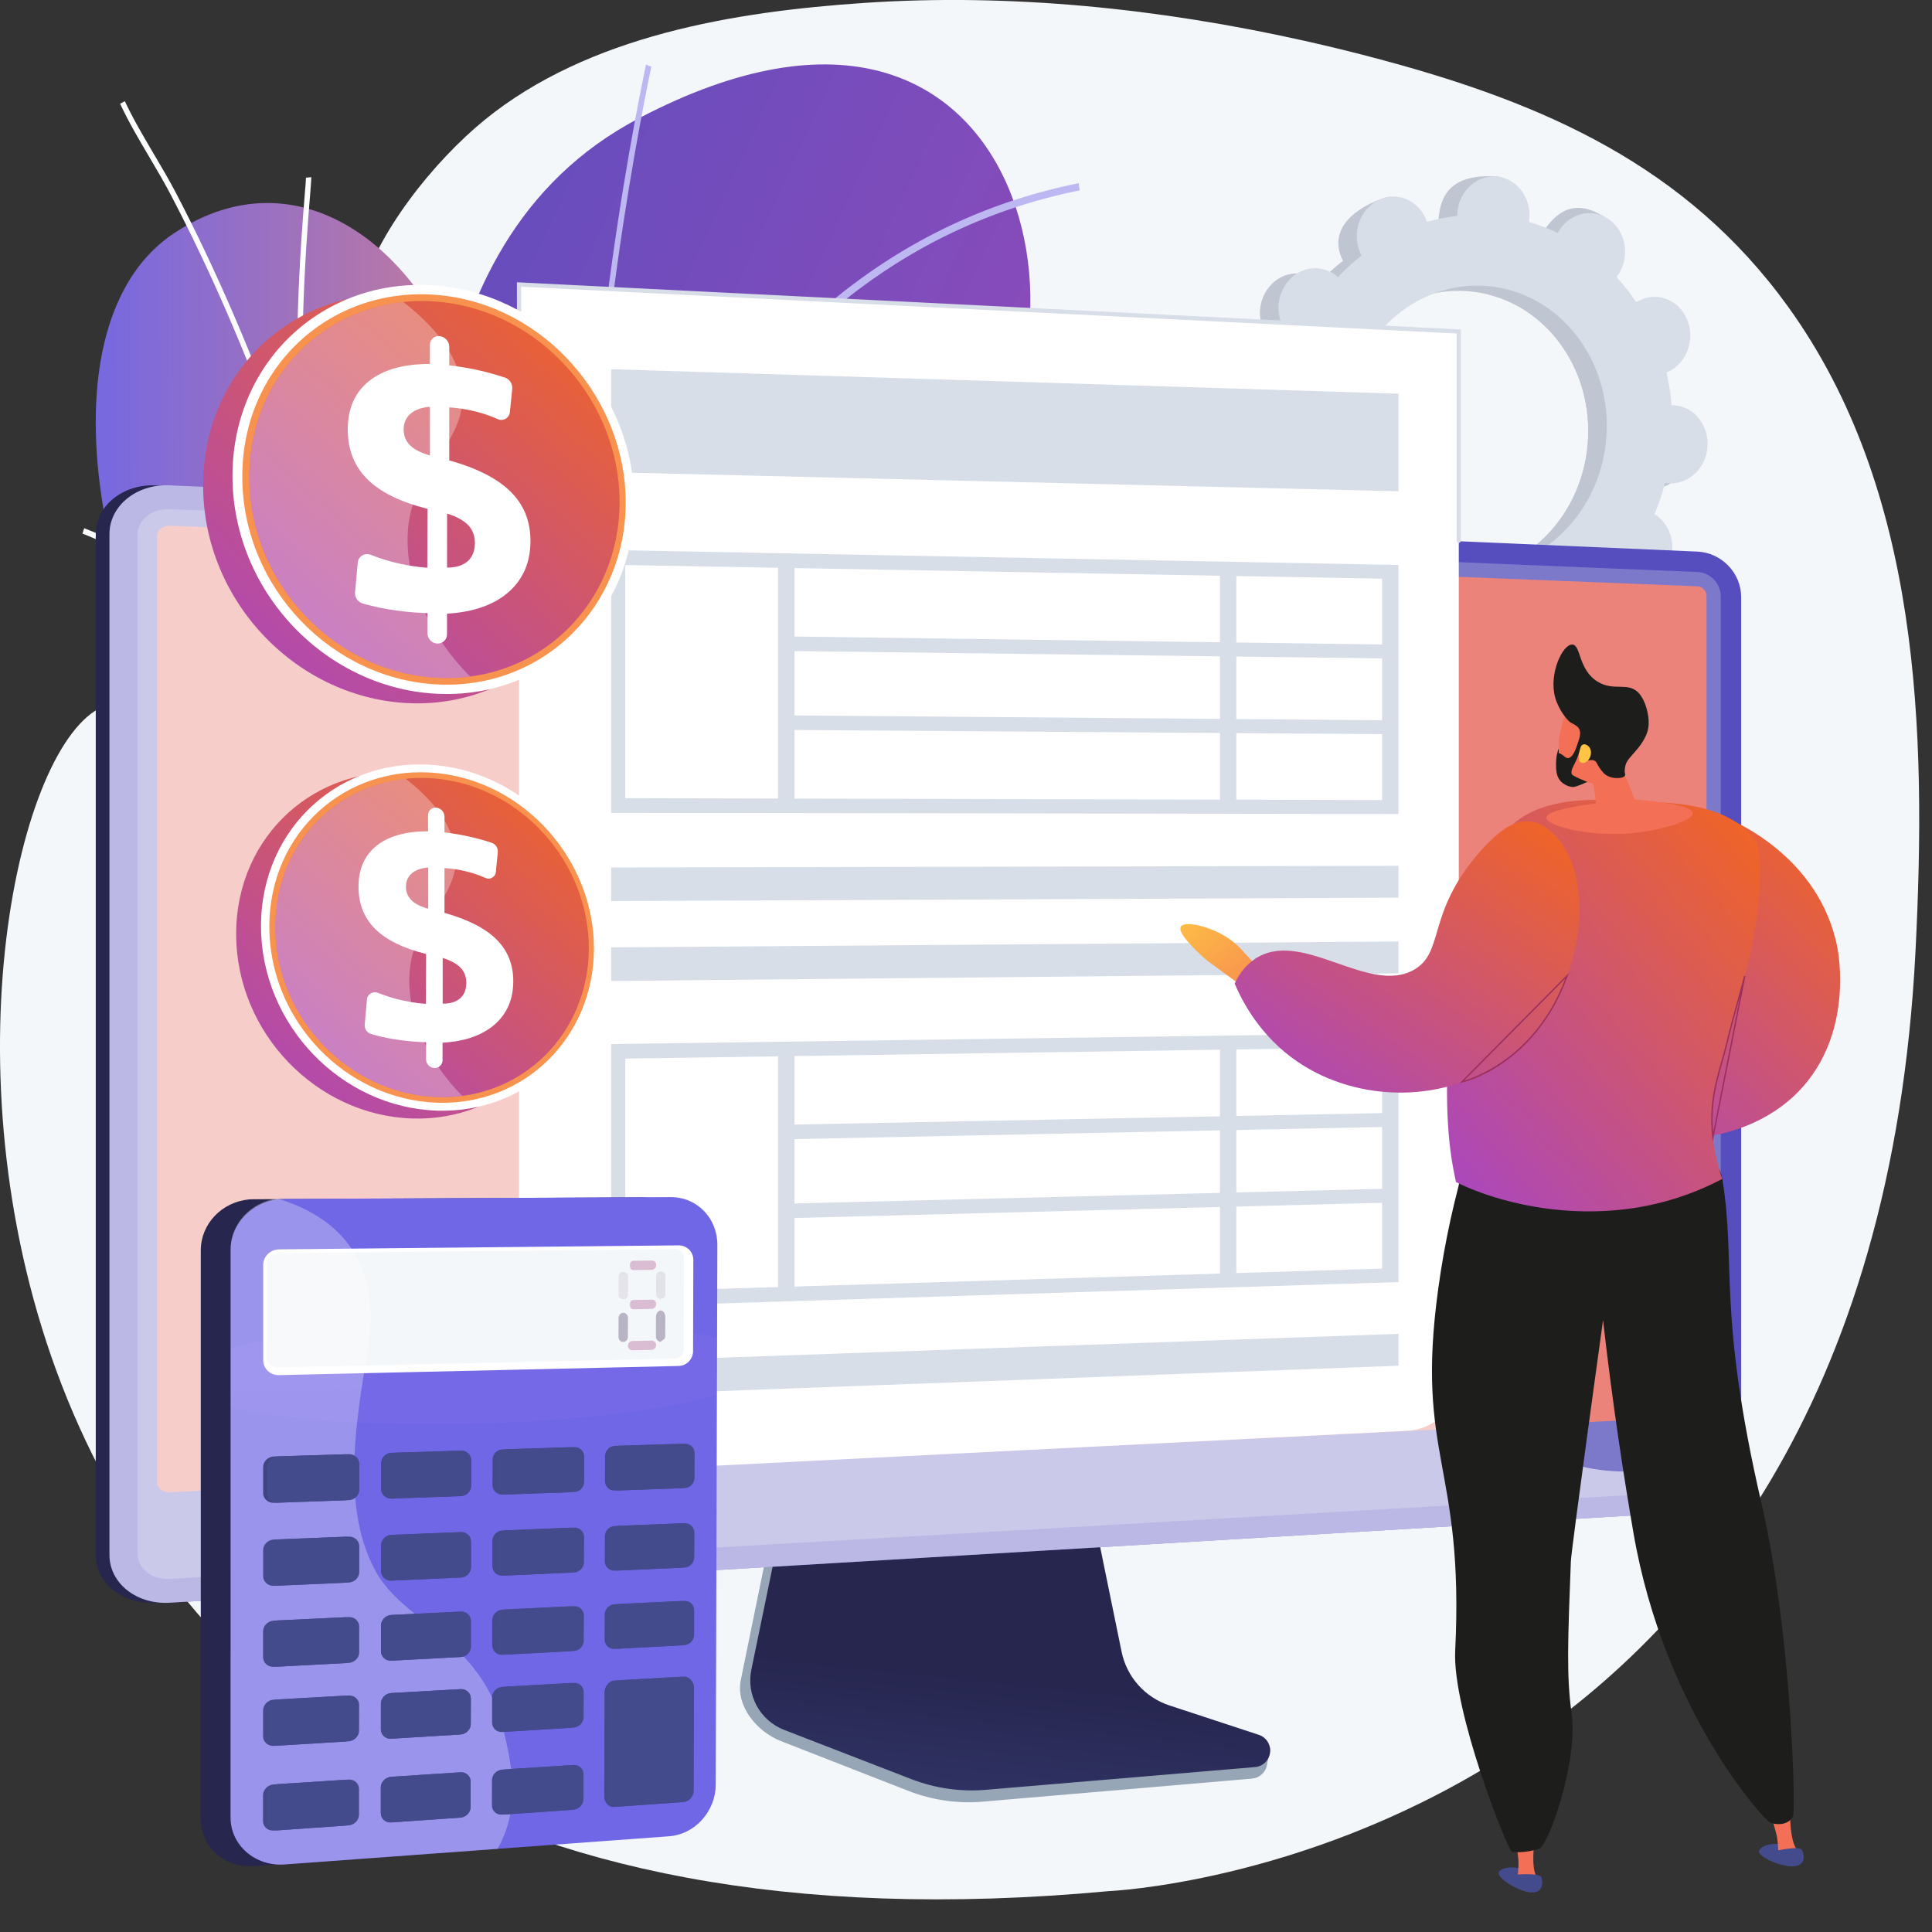 <svg width="30" height="30" viewBox="0 0 30 30" fill="none" xmlns="http://www.w3.org/2000/svg">
<rect x="0" y="0" width="30" height="30" fill="#333333" stroke="none"/>
<path d="M20.235 0.629C18.006 0.132 15.689 -0.107 13.423 0.045C11.415 0.18 9.139 0.548 7.523 1.864C6.753 2.492 5.834 3.619 5.582 4.614C5.582 4.614 4.256 9.849 1.604 10.97C-1.048 12.091 -2.889 31.234 17.221 29.365C17.221 29.365 29.033 28.875 29.744 14.765C29.916 11.356 29.82 7.609 27.762 4.758C26.185 2.574 23.975 1.603 21.436 0.924C21.039 0.817 20.639 0.719 20.235 0.629Z" fill="#F4F7FA"/>
<path d="M25.614 7.585C25.924 7.611 26.197 7.361 26.225 7.027C26.254 6.692 26.026 6.4 25.717 6.374C25.701 6.372 25.685 6.372 25.669 6.372C25.655 6.202 25.628 6.032 25.589 5.865C25.603 5.859 25.618 5.853 25.632 5.846C25.914 5.701 26.037 5.338 25.907 5.035C25.777 4.733 25.444 4.605 25.161 4.749C25.146 4.757 25.133 4.765 25.119 4.774C25.028 4.636 24.925 4.505 24.814 4.382C24.824 4.369 24.834 4.355 24.843 4.341C25.023 4.064 24.962 3.686 24.708 3.496C24.455 3.306 24.104 3.376 23.925 3.654C23.916 3.668 23.908 3.682 23.9 3.697C23.756 3.628 23.606 3.57 23.453 3.526C23.456 3.509 23.458 3.492 23.459 3.475C23.488 3.14 23.549 2.763 23.239 2.741C22.523 2.692 22.369 3.046 22.34 3.381C22.339 3.398 22.339 3.415 22.338 3.432C22.18 3.45 22.023 3.482 21.869 3.526C21.864 3.51 21.858 3.494 21.851 3.479C21.721 3.176 21.745 2.974 21.449 3.088C20.804 3.335 20.701 3.7 20.831 4.003C20.838 4.019 20.846 4.034 20.854 4.049C20.723 4.151 20.601 4.263 20.488 4.384C20.475 4.373 20.463 4.363 20.45 4.352C20.196 4.163 19.846 4.233 19.667 4.51C19.488 4.788 19.548 5.165 19.802 5.355C19.815 5.365 19.828 5.373 19.842 5.382C19.775 5.539 19.72 5.702 19.678 5.868C19.662 5.865 19.646 5.863 19.63 5.861C19.321 5.835 19.048 6.085 19.02 6.419C18.991 6.754 19.219 7.046 19.528 7.073C19.544 7.074 19.56 7.074 19.576 7.074C19.59 7.245 19.617 7.414 19.656 7.581C19.642 7.587 19.627 7.593 19.612 7.6C19.331 7.745 19.208 8.108 19.338 8.411C19.468 8.713 19.801 8.841 20.084 8.697C20.098 8.689 20.112 8.681 20.126 8.672C20.217 8.81 20.319 8.941 20.431 9.063C20.42 9.076 20.41 9.09 20.401 9.104C20.222 9.381 20.283 9.759 20.536 9.949C20.79 10.139 21.339 10.052 21.518 9.775C21.527 9.761 21.337 9.763 21.345 9.748C21.488 9.818 21.638 9.875 21.792 9.919C21.789 9.936 21.787 9.953 21.785 9.971C21.757 10.305 21.985 10.598 22.294 10.624C22.603 10.65 22.876 10.4 22.904 10.065C22.906 10.048 22.906 10.031 22.907 10.014C23.065 9.996 23.223 9.964 23.376 9.92C23.381 9.936 23.387 9.952 23.394 9.967C23.524 10.27 23.857 10.398 24.139 10.253C24.422 10.108 24.544 9.746 24.414 9.443C24.407 9.427 24.399 9.412 24.392 9.397C24.522 9.295 24.644 9.183 24.757 9.062C24.77 9.073 24.782 9.083 24.795 9.094C25.049 9.283 25.399 9.213 25.578 8.936C25.757 8.659 25.697 8.281 25.443 8.091C25.43 8.081 25.417 8.073 25.403 8.064C25.47 7.907 25.525 7.744 25.567 7.578C25.583 7.581 25.598 7.583 25.614 7.585ZM22.437 8.923C21.315 8.828 20.488 7.767 20.591 6.552C20.693 5.337 21.686 4.429 22.808 4.523C23.93 4.617 24.756 5.679 24.654 6.894C24.552 8.109 23.559 9.017 22.437 8.922V8.923Z" fill="#BFC6D1"/>
<path d="M25.632 5.845C25.914 5.7 26.037 5.338 25.907 5.035C25.776 4.732 25.443 4.604 25.161 4.749C25.146 4.756 25.132 4.765 25.119 4.774C25.027 4.635 24.925 4.504 24.814 4.382C24.824 4.368 24.834 4.355 24.843 4.34C25.022 4.064 25.159 3.515 24.888 3.352C24.372 3.043 24.104 3.376 23.925 3.653C23.916 3.667 23.908 3.682 23.9 3.696C23.756 3.627 23.606 3.57 23.453 3.525C23.455 3.509 23.458 3.492 23.459 3.474C23.467 3.389 23.458 3.303 23.431 3.222C23.405 3.141 23.362 3.066 23.306 3.002C23.237 3.525 23.172 4.049 23.112 4.573C24.075 4.815 24.747 5.791 24.654 6.893C24.575 7.827 23.971 8.579 23.185 8.834C23.187 8.937 23.19 9.039 23.189 9.141C23.186 9.418 23.168 9.696 23.15 9.974C23.226 9.959 23.302 9.94 23.376 9.919C23.381 9.935 23.386 9.95 23.393 9.966C23.523 10.269 23.814 10.453 24.332 10.21C24.619 10.075 24.543 9.744 24.414 9.442C24.407 9.426 24.399 9.411 24.391 9.396C24.522 9.294 24.644 9.182 24.757 9.061C24.769 9.072 24.782 9.082 24.795 9.093C25.048 9.282 25.617 9.176 25.796 8.899C25.975 8.622 25.696 8.28 25.443 8.09C25.43 8.081 25.416 8.072 25.403 8.064C25.47 7.906 25.524 7.744 25.567 7.578C25.583 7.58 25.599 7.583 25.614 7.584C25.923 7.61 26.197 7.36 26.225 7.026C26.254 6.692 26.026 6.399 25.717 6.373C25.701 6.372 25.685 6.371 25.669 6.372C25.655 6.201 25.628 6.032 25.589 5.865C25.603 5.859 25.618 5.853 25.632 5.845Z" fill="#BFC6D1"/>
<path d="M25.902 7.504C26.212 7.53 26.485 7.28 26.513 6.946C26.542 6.612 26.314 6.319 26.005 6.293C25.989 6.292 25.973 6.291 25.957 6.292C25.943 6.121 25.916 5.952 25.877 5.785C25.891 5.779 25.906 5.773 25.921 5.765C26.202 5.62 26.325 5.258 26.195 4.955C26.065 4.652 25.732 4.524 25.449 4.669C25.435 4.676 25.421 4.685 25.407 4.694C25.316 4.555 25.214 4.425 25.103 4.302C25.113 4.289 25.123 4.275 25.132 4.261C25.311 3.984 25.251 3.606 24.997 3.416C24.744 3.226 24.393 3.297 24.214 3.573C24.205 3.588 24.197 3.602 24.189 3.617C24.045 3.547 23.895 3.49 23.742 3.446C23.744 3.429 23.747 3.412 23.748 3.395C23.776 3.06 23.549 2.768 23.24 2.742C22.931 2.716 22.657 2.966 22.629 3.3C22.628 3.317 22.627 3.334 22.627 3.352C22.468 3.37 22.311 3.401 22.157 3.445C22.152 3.429 22.147 3.414 22.14 3.398C22.01 3.095 21.676 2.967 21.394 3.112C21.112 3.257 20.99 3.62 21.12 3.922C21.127 3.938 21.134 3.953 21.142 3.968C21.012 4.07 20.889 4.182 20.776 4.303C20.764 4.292 20.752 4.282 20.738 4.271C20.485 4.082 20.134 4.152 19.955 4.429C19.776 4.707 19.837 5.084 20.09 5.274C20.104 5.284 20.117 5.292 20.13 5.301C20.064 5.459 20.009 5.621 19.966 5.787C19.951 5.784 19.935 5.782 19.919 5.78C19.61 5.754 19.337 6.005 19.308 6.339C19.279 6.673 19.508 6.966 19.817 6.992C19.833 6.993 19.848 6.993 19.864 6.993C19.879 7.164 19.906 7.333 19.945 7.5C19.93 7.506 19.915 7.512 19.901 7.519C19.619 7.664 19.496 8.027 19.627 8.33C19.757 8.633 20.09 8.761 20.372 8.616C20.387 8.608 20.401 8.6 20.414 8.591C20.506 8.729 20.608 8.86 20.719 8.982C20.709 8.996 20.699 9.009 20.689 9.024C20.51 9.301 20.571 9.679 20.825 9.869C21.078 10.059 21.428 9.988 21.608 9.711C21.617 9.697 21.625 9.682 21.633 9.668C21.777 9.737 21.926 9.795 22.08 9.839C22.077 9.856 22.075 9.873 22.073 9.89C22.045 10.225 22.273 10.517 22.582 10.543C22.891 10.569 23.164 10.319 23.193 9.984C23.194 9.967 23.195 9.95 23.195 9.933C23.354 9.915 23.511 9.883 23.664 9.839C23.669 9.855 23.675 9.87 23.682 9.886C23.812 10.189 24.145 10.317 24.427 10.172C24.71 10.027 24.832 9.664 24.702 9.362C24.695 9.346 24.688 9.331 24.68 9.316C24.81 9.214 24.932 9.102 25.046 8.981C25.058 8.992 25.07 9.002 25.083 9.013C25.337 9.202 25.687 9.132 25.866 8.855C26.045 8.577 25.985 8.2 25.731 8.01C25.718 8 25.705 7.992 25.691 7.983C25.758 7.826 25.813 7.663 25.855 7.498C25.871 7.5 25.887 7.503 25.902 7.504ZM22.725 8.842C21.603 8.747 20.776 7.686 20.879 6.471C20.981 5.256 21.974 4.348 23.096 4.442C24.217 4.537 25.044 5.598 24.942 6.813C24.84 8.028 23.847 8.936 22.725 8.842V8.842Z" fill="#D8DEE8"/>
<path d="M14.579 7.811C11.751 9.706 9.835 13.525 11.942 15.112C13.803 16.514 13.093 18.484 11.515 19.953C10.729 20.684 9 21.88 9.006 24.049C8.865 24.028 10.314 27.522 10.172 27.559C9.535 27.721 8.271 27.2 8.242 28L4.461 26.512C4.554 25.664 4.899 24.883 5.435 24.148C6.761 22.331 5.074 20.237 4.205 17.442C3.188 14.171 6.269 14.119 6.479 11.497C6.688 8.876 6.162 3.81 9.92 1.837C16.215 -1.467 17.346 5.956 14.579 7.811Z" fill="url(#paint0_linear_13192_18566)"/>
<g style="mix-blend-mode:soft-light">
<path d="M16.765 2.956L16.75 2.844C13.8 3.439 11.47 5.428 9.828 8.754C9.629 9.157 9.44 9.579 9.261 10.021C8.991 6.243 10.103 1.089 10.114 1.037L10.031 1.002C10.02 1.056 8.873 6.373 9.188 10.185L9.196 10.184C8.23 12.629 7.565 15.65 7.216 19.193C7.145 19.904 7.091 20.613 7.049 21.314C6.409 18.02 3.803 15.662 3.776 15.638L3.729 15.732C3.757 15.757 6.527 18.264 7.026 21.699C6.985 22.465 6.959 23.22 6.945 23.954C6.945 23.954 6.945 23.955 6.945 23.955C6.921 25.266 6.934 26.514 6.969 27.649L7.054 27.627C7.02 26.503 7.007 25.27 7.031 23.974C8.06 18.656 13.59 17.646 13.645 17.643L13.644 17.529C13.591 17.526 8.282 18.522 7.041 23.521C7.077 22.13 7.156 20.673 7.301 19.208C7.671 15.459 8.52 11.217 10.367 7.981C13.279 5.79 15.953 7.078 15.979 7.092L16.008 6.985C15.981 6.972 13.379 5.715 10.501 7.751C11.935 5.34 13.948 3.525 16.765 2.956ZM4.387 26.366L4.322 26.438C4.337 26.463 4.386 26.514 4.506 26.639C4.757 26.902 5.225 27.39 5.697 27.987L5.799 27.96C5.309 27.335 4.819 26.823 4.558 26.551C4.472 26.46 4.398 26.383 4.387 26.366Z" fill="#BEB8F2"/>
</g>
<path d="M9.739 22.188C9.507 21.995 9.952 22.814 9.644 22.814C9.011 22.814 9.328 23.393 7.58 22.996H2.698C3.055 21.524 4.193 20.027 4.581 19.246C5.4 17.596 5.614 16.869 3.916 13.459C1.08 9.048 0.795 4.878 2.706 3.619C4.642 2.342 6.585 3.851 7.295 6.145C7.75 7.612 9.189 6.693 10.04 8.573C10.786 10.223 9.32 12.851 8.794 14.328C7.42 18.184 9.166 20.027 9.739 22.188Z" fill="url(#paint1_linear_13192_18566)"/>
<g style="mix-blend-mode:soft-light">
<path d="M6.534 16.69C6.269 12.91 9.624 7.489 9.658 7.434L9.589 7.385C9.558 7.436 6.641 12.148 6.447 15.872C6.347 14.996 6.224 14.132 6.076 13.281C5.967 12.656 5.845 12.039 5.71 11.428C5.71 11.427 5.709 11.427 5.709 11.426C5.458 10.291 5.163 9.185 4.826 8.116H4.827C4.57 6.023 4.755 3.761 4.816 3.017C4.83 2.837 4.835 2.774 4.833 2.751L4.751 2.759C4.752 2.776 4.744 2.879 4.733 3.009C4.677 3.7 4.513 5.699 4.695 7.661C4.695 7.663 4.695 7.665 4.694 7.666C4.693 7.668 4.691 7.669 4.689 7.67C4.687 7.67 4.685 7.67 4.683 7.669C4.681 7.668 4.68 7.666 4.68 7.664C4.596 7.412 4.511 7.162 4.423 6.914C3.925 5.512 3.358 4.197 2.737 3.005C2.628 2.797 2.507 2.591 2.389 2.392C2.232 2.126 2.07 1.852 1.938 1.571L1.865 1.611C1.998 1.895 2.161 2.172 2.319 2.439C2.436 2.637 2.557 2.842 2.664 3.048C3.284 4.236 3.85 5.547 4.347 6.946C4.821 8.282 5.227 9.684 5.559 11.135C4.565 9.482 1.448 8.257 1.308 8.202L1.28 8.285C1.316 8.299 4.865 9.694 5.631 11.456C5.765 12.062 5.886 12.676 5.995 13.298C6.477 16.065 6.701 18.988 6.662 21.986C6.658 22.321 6.649 22.658 6.638 22.996H6.721C6.732 22.659 6.741 22.322 6.745 21.987C6.769 20.219 6.698 18.451 6.532 16.691L6.534 16.69ZM3.015 21.369C3.03 21.384 3.688 22.044 4.413 22.996H4.518C3.773 22.009 3.087 21.32 3.072 21.305L3.015 21.369Z" fill="#FCFDFE"/>
</g>
<path d="M18.112 26.649C17.925 26.587 17.757 26.476 17.627 26.327C17.496 26.179 17.407 25.999 17.368 25.805L16.815 23.068L12.085 23.236L11.503 26.088C11.421 26.487 11.748 26.887 12.124 27.035L14.103 27.808C14.47 27.952 14.866 28.01 15.26 27.976L19.442 27.618C19.502 27.613 19.558 27.587 19.6 27.545C19.643 27.503 19.67 27.448 19.677 27.388C19.691 27.265 19.777 27.126 19.66 27.088L18.112 26.649Z" fill="#97A6B7"/>
<path d="M18.159 26.482C17.973 26.421 17.806 26.312 17.675 26.165C17.545 26.019 17.455 25.84 17.416 25.648L16.863 22.946L12.248 23.112L11.667 25.927C11.627 26.118 11.657 26.317 11.75 26.488C11.844 26.659 11.995 26.792 12.177 26.862L14.153 27.627C14.521 27.769 14.917 27.826 15.309 27.792L19.488 27.439C19.547 27.434 19.602 27.409 19.645 27.368C19.688 27.326 19.715 27.271 19.722 27.212C19.729 27.153 19.715 27.094 19.683 27.044C19.651 26.994 19.603 26.956 19.546 26.938L18.159 26.482Z" fill="url(#paint2_linear_13192_18566)"/>
<path d="M2.419 24.887C1.906 24.917 1.487 24.584 1.487 24.145V8.294C1.487 7.854 1.906 7.514 2.419 7.537L26.142 8.565C26.519 8.581 26.824 8.898 26.824 9.272V22.753C26.824 23.127 26.518 23.45 26.142 23.472L2.419 24.887Z" fill="url(#paint3_linear_13192_18566)"/>
<path d="M2.633 24.887C2.12 24.917 1.7 24.584 1.7 24.145V8.294C1.7 7.854 2.12 7.514 2.633 7.537L26.356 8.565C26.732 8.581 27.037 8.898 27.037 9.272V22.753C27.037 23.127 26.732 23.45 26.356 23.472L2.633 24.887Z" fill="#564EBF"/>
<g style="mix-blend-mode:multiply" opacity="0.3">
<path d="M26.355 8.882L2.632 7.906C2.359 7.894 2.135 8.076 2.135 8.311V24.12C2.135 24.355 2.358 24.533 2.632 24.517L26.355 23.155C26.557 23.143 26.72 22.971 26.72 22.77V9.26C26.72 9.059 26.557 8.89 26.355 8.882Z" fill="#D8DEE8"/>
</g>
<path d="M2.633 23.171C2.526 23.176 2.439 23.106 2.439 23.015V8.322C2.439 8.231 2.526 8.16 2.633 8.164L26.355 9.104C26.394 9.105 26.43 9.122 26.456 9.149C26.483 9.177 26.498 9.213 26.498 9.251V21.849C26.498 21.887 26.483 21.924 26.456 21.951C26.43 21.979 26.394 21.996 26.355 21.998L2.633 23.171Z" fill="#EB837A"/>
<g style="mix-blend-mode:soft-light" opacity="0.6">
<path d="M23.879 22.491C21.883 21.257 23.277 17.747 21.036 15.983C18.776 14.205 15.597 16.386 14.014 14.544C12.835 13.173 14.214 11.518 13.089 10.228C11.324 8.206 6.806 10.987 4.731 8.995C4.436 8.712 4.139 8.283 3.97 7.594L2.633 7.536C2.12 7.514 1.7 7.854 1.7 8.293V24.145C1.7 24.584 2.12 24.917 2.633 24.887L26.356 23.472C26.732 23.45 27.037 23.127 27.037 22.753V22.514C25.462 23.048 24.499 22.875 23.879 22.491Z" fill="white"/>
</g>
<path d="M22.652 21.379V5.148L8.06 4.418V22.195C8.06 22.375 7.996 22.55 7.879 22.688C7.762 22.825 7.6 22.917 7.421 22.946L21.867 22.216C22.08 22.202 22.279 22.108 22.425 21.952C22.57 21.797 22.651 21.592 22.652 21.379Z" fill="white"/>
<path d="M22.651 8.429C22.647 8.429 22.643 8.429 22.639 8.427C22.635 8.425 22.631 8.423 22.628 8.42C22.625 8.417 22.623 8.413 22.621 8.409C22.619 8.405 22.619 8.401 22.619 8.397V5.179L8.092 4.452V7.764C8.092 7.772 8.088 7.78 8.082 7.786C8.076 7.792 8.068 7.795 8.06 7.795C8.051 7.795 8.043 7.792 8.037 7.786C8.031 7.78 8.027 7.772 8.027 7.764V4.383L8.061 4.385L22.684 5.116V8.396C22.684 8.4 22.683 8.404 22.682 8.409C22.68 8.413 22.678 8.416 22.675 8.419C22.672 8.423 22.668 8.425 22.664 8.427C22.66 8.429 22.656 8.429 22.651 8.429Z" fill="#D8DEE8"/>
<path d="M21.716 7.629L9.49 7.333V5.733L21.716 6.113V7.629Z" fill="#D8DEE8"/>
<path d="M21.716 12.64L9.49 12.622V8.541L21.716 8.773V12.64ZM9.709 12.394L21.461 12.423V8.986L9.709 8.774V12.394Z" fill="#D8DEE8"/>
<path d="M12.337 12.485H12.082V8.687L12.337 8.691V12.485Z" fill="#D8DEE8"/>
<path d="M21.57 10.225L12.191 10.108V9.882L21.57 10.009V10.225Z" fill="#D8DEE8"/>
<path d="M21.57 11.401L12.191 11.334V11.108L21.57 11.185V11.401Z" fill="#D8DEE8"/>
<path d="M19.198 12.604L18.943 12.604V8.814L19.198 8.819V12.604Z" fill="#D8DEE8"/>
<path d="M21.716 19.908L9.49 20.293V16.212L21.716 16.043V19.908ZM9.709 20.057L21.461 19.699V16.262L9.709 16.438V20.057Z" fill="#D8DEE8"/>
<path d="M12.337 20.074L12.082 20.082V16.273L12.337 16.269V20.074Z" fill="#D8DEE8"/>
<path d="M21.57 17.498L12.191 17.691V17.465L21.57 17.282V17.498Z" fill="#D8DEE8"/>
<path d="M21.57 18.674L12.191 18.917V18.691L21.57 18.457V18.674Z" fill="#D8DEE8"/>
<path d="M19.198 19.956L18.943 19.964V16.174L19.198 16.171V19.956Z" fill="#D8DEE8"/>
<path d="M21.716 13.939L9.49 13.992V13.47L21.716 13.444V13.939Z" fill="#D8DEE8"/>
<path d="M21.716 15.114L9.49 15.233V14.711L21.716 14.619V15.114Z" fill="#D8DEE8"/>
<path d="M21.716 21.207L9.49 21.664V21.142L21.716 20.712V21.207Z" fill="#D8DEE8"/>
<path d="M19.658 15.159L19.325 14.796C19.24 14.695 19.14 14.609 19.028 14.54C18.76 14.376 18.391 14.295 18.336 14.389C18.273 14.495 18.624 14.811 18.743 14.916L19.237 15.275L19.658 15.159Z" fill="url(#paint4_linear_13192_18566)"/>
<path d="M26.776 12.688C26.867 12.722 28.247 13.271 28.53 14.711C28.553 14.827 28.775 16.066 27.936 16.94C26.995 17.92 25.183 17.896 24.463 17.077C24.295 16.886 24.207 16.674 24.158 16.496L24.347 15.992C24.578 15.713 24.893 15.647 25.062 15.605C25.476 15.503 25.789 15.688 26.026 15.488C26.158 15.377 26.184 15.218 26.207 15.076C26.287 14.591 26.013 14.293 25.994 13.995C25.979 13.771 25.901 13.282 26.192 12.963C26.376 12.761 26.632 12.706 26.776 12.688Z" fill="url(#paint5_linear_13192_18566)"/>
<path d="M27.314 28.742C27.33 28.653 27.616 28.573 27.758 28.691C27.828 28.75 27.877 28.87 27.836 28.924C27.821 28.944 27.882 28.978 27.824 28.979C27.631 28.981 27.297 28.83 27.314 28.742Z" fill="url(#paint6_linear_13192_18566)"/>
<path d="M27.614 28.774L27.909 28.732C27.772 28.568 27.798 28.044 27.798 28.044L27.484 28.114C27.484 28.114 27.52 28.258 27.581 28.47C27.601 28.543 27.61 28.656 27.614 28.774Z" fill="url(#paint7_linear_13192_18566)"/>
<path d="M27.588 28.738C27.588 28.738 27.942 28.656 27.981 28.726C28.019 28.797 28.049 28.985 27.824 28.979C27.599 28.973 27.568 28.797 27.588 28.738Z" fill="url(#paint8_linear_13192_18566)"/>
<path d="M23.272 29.074C23.301 28.989 23.596 28.949 23.719 29.087C23.781 29.155 23.812 29.28 23.764 29.328C23.747 29.345 23.802 29.388 23.744 29.381C23.553 29.356 23.244 29.159 23.272 29.074Z" fill="url(#paint9_linear_13192_18566)"/>
<path d="M23.565 29.148H23.863C23.75 28.967 23.849 28.452 23.849 28.452L23.529 28.477C23.529 28.477 23.544 28.625 23.574 28.843C23.585 28.918 23.578 29.031 23.565 29.148Z" fill="url(#paint10_linear_13192_18566)"/>
<path d="M22.794 17.9C22.585 18.59 22.431 19.296 22.333 20.011C21.972 22.639 22.74 22.723 22.596 25.635C22.551 26.565 23.402 28.709 23.477 28.756C23.516 28.76 23.555 28.761 23.595 28.761C23.696 28.757 23.797 28.74 23.894 28.71C24.029 28.687 24.515 27.371 24.402 26.588C24.323 26.034 24.346 25.439 24.392 24.249C24.399 24.057 24.892 20.5 24.892 20.5C25.042 21.817 25.215 22.935 25.364 23.802C25.845 26.588 27.407 28.275 27.488 28.302C27.504 28.308 27.651 28.361 27.771 28.283C27.802 28.263 27.826 28.235 27.842 28.202C27.884 28.169 27.83 25.421 27.354 23.352C26.662 20.349 26.963 19.646 26.744 18.305C26.555 17.145 22.794 17.9 22.794 17.9Z" fill="#1D1D1B"/>
<path d="M25.587 12.454C25.128 12.44 24.073 12.278 23.491 12.801C23.481 12.81 23.6 12.874 23.542 12.943C23.387 13.126 23.249 13.323 23.131 13.531C23.008 13.75 22.898 14.005 22.786 14.385C22.644 14.87 22.553 15.369 22.514 15.873C22.407 17.27 22.513 17.915 22.608 18.354C23.024 18.567 24.093 18.948 25.368 18.759C25.849 18.686 26.314 18.533 26.743 18.306C26.413 17.305 26.672 16.769 26.794 16.275C26.969 15.571 26.972 15.624 27.116 15.065C27.353 14.141 27.392 13.198 27.229 13.005C26.79 12.484 25.998 12.466 25.587 12.454Z" fill="url(#paint11_linear_13192_18566)"/>
<path d="M23.545 29.109C23.545 29.109 23.907 29.077 23.935 29.152C23.963 29.228 23.967 29.418 23.745 29.381C23.522 29.343 23.517 29.165 23.545 29.109Z" fill="url(#paint12_linear_13192_18566)"/>
<path d="M24.295 11.927C24.153 11.687 24.216 11.412 24.231 11.353C24.29 11.104 24.313 11.067 24.359 11.014L24.424 10.945C24.424 10.945 24.428 10.942 24.432 10.939C24.478 10.908 24.647 10.857 24.683 10.855C24.8 10.849 25.038 11.268 25.174 11.913C25.185 11.936 25.196 11.96 25.207 11.983C25.274 12.13 25.332 12.274 25.382 12.414C26.171 12.48 26.281 12.573 26.284 12.627C26.292 12.739 25.842 12.869 25.504 12.919C24.766 13.027 24.008 12.832 24.012 12.695C24.013 12.635 24.16 12.557 24.785 12.475L24.741 12.165C24.69 12.154 24.4 12.105 24.295 11.927Z" fill="url(#paint13_linear_13192_18566)"/>
<path d="M24.147 10.825C24.2 11.022 24.349 11.208 24.406 11.229C24.439 11.244 24.471 11.264 24.498 11.288C24.505 11.294 24.51 11.301 24.515 11.309C24.592 11.421 24.433 11.62 24.486 11.666C24.524 11.699 24.644 11.609 24.669 11.639C24.693 11.668 24.6 11.766 24.627 11.801C24.648 11.827 24.709 11.781 24.765 11.815C24.793 11.832 24.791 11.852 24.832 11.915C24.854 11.948 24.879 11.98 24.906 12.009C25.005 12.106 25.209 12.097 25.234 12.041C25.241 12.025 25.229 12.017 25.228 11.971C25.229 11.938 25.234 11.905 25.243 11.874C25.265 11.797 25.349 11.724 25.427 11.628C25.573 11.45 25.592 11.327 25.597 11.286C25.599 11.271 25.599 11.26 25.6 11.252C25.608 11.094 25.551 10.881 25.451 10.767C25.282 10.576 25.064 10.746 24.803 10.582C24.503 10.393 24.551 10.013 24.414 10.008C24.263 10.004 24.049 10.461 24.147 10.825Z" fill="#1D1D1B"/>
<path d="M24.544 11.601C24.575 11.521 24.677 11.561 24.7 11.647C24.723 11.733 24.664 11.844 24.579 11.848C24.494 11.853 24.503 11.707 24.544 11.601Z" fill="url(#paint14_linear_13192_18566)"/>
<path d="M26.595 17.729L26.587 17.66C26.532 17.166 26.634 16.809 26.724 16.494C26.746 16.417 26.767 16.344 26.785 16.272C26.884 15.871 26.927 15.717 26.974 15.553C27.003 15.447 27.034 15.337 27.082 15.154L27.103 15.159L26.595 17.729ZM27.02 15.464C27.011 15.498 27.003 15.528 26.994 15.559C26.948 15.723 26.905 15.877 26.806 16.277C26.788 16.35 26.767 16.423 26.745 16.5C26.66 16.797 26.564 17.133 26.602 17.585L27.02 15.464Z" fill="#9B305E"/>
<path d="M24.545 11.446L24.472 11.622C24.472 11.622 24.398 11.833 24.302 11.754C24.223 11.689 24.209 11.695 24.206 11.699C24.206 11.7 24.206 11.701 24.206 11.701C24.205 11.701 24.203 11.659 24.203 11.622C24.175 11.696 24.162 11.775 24.162 11.854C24.162 11.951 24.162 12.055 24.238 12.135C24.242 12.139 24.325 12.224 24.437 12.22C24.437 12.22 24.481 12.218 24.648 12.141C24.648 12.141 24.419 12.053 24.407 12.021C24.376 11.933 24.487 11.851 24.53 11.643C24.544 11.578 24.549 11.512 24.545 11.446Z" fill="#1D1D1B"/>
<path d="M19.474 14.899C19.308 15.015 19.218 15.173 19.172 15.274C19.294 15.56 19.571 16.092 20.144 16.484C21.084 17.127 22.462 17.149 23.421 16.416C24.567 15.54 24.759 13.86 24.277 13.141C24.222 13.058 24.04 12.786 23.757 12.755C23.578 12.735 23.335 12.809 22.951 13.259C22.15 14.196 22.433 14.781 21.96 15.056C21.251 15.467 20.197 14.393 19.474 14.899Z" fill="url(#paint15_linear_13192_18566)"/>
<path d="M22.668 16.817L24.36 15.11L24.343 15.156C24.08 15.883 23.648 16.294 23.332 16.511C22.99 16.746 22.706 16.809 22.703 16.81L22.668 16.817ZM24.306 15.195L22.736 16.779C22.933 16.721 23.851 16.394 24.306 15.195V15.195Z" fill="#9B305E"/>
<path d="M10.705 19.339L10.68 27.731C10.679 28.142 10.347 28.507 9.932 28.537L3.94 28.977C3.487 29.01 3.118 28.679 3.118 28.246V19.414C3.118 19.004 3.445 18.666 3.862 18.625C3.889 18.622 3.916 18.622 3.943 18.622L9.958 18.593C10.056 18.592 10.154 18.611 10.245 18.648C10.336 18.685 10.418 18.74 10.488 18.809C10.557 18.879 10.612 18.961 10.65 19.052C10.687 19.143 10.706 19.24 10.705 19.339Z" fill="url(#paint16_linear_13192_18566)"/>
<path d="M11.139 19.333L11.114 27.71C11.112 28.121 10.799 28.484 10.385 28.514L4.418 28.951C3.967 28.984 3.581 28.655 3.581 28.223L3.582 19.409C3.582 19 3.918 18.662 4.333 18.621C4.359 18.619 4.396 18.618 4.423 18.617L10.413 18.589C10.828 18.587 11.141 18.92 11.139 19.333Z" fill="#7067E6"/>
<g style="mix-blend-mode:multiply" opacity="0.3">
<g style="mix-blend-mode:multiply" opacity="0.3">
<path d="M11.14 19.322L11.134 21.427L3.582 21.612V19.396C3.582 18.997 3.902 18.672 4.304 18.619C4.34 18.613 4.386 18.618 4.423 18.617L10.413 18.589C10.829 18.587 11.141 18.908 11.14 19.322Z" fill="#7067E6"/>
</g>
<path style="mix-blend-mode:multiply" opacity="0.3" d="M11.136 20.78L11.133 21.654C10.385 21.884 9.018 22.061 7.462 22.105C6.78 22.125 6.123 22.117 5.531 22.086C4.747 22.045 4.087 21.962 3.583 21.851V20.93C3.772 20.884 3.947 20.841 4.154 20.8C4.606 20.712 5.152 20.639 5.75 20.586C6.286 20.538 6.87 20.507 7.474 20.497C8.255 20.483 8.983 20.505 9.612 20.555C9.661 20.559 9.71 20.563 9.758 20.567C9.909 20.58 10.054 20.595 10.192 20.612C10.241 20.618 10.289 20.624 10.336 20.63C10.444 20.644 10.537 20.66 10.636 20.676C10.825 20.707 10.993 20.742 11.136 20.78Z" fill="url(#paint17_linear_13192_18566)"/>
</g>
<path d="M10.762 20.98C10.762 21.04 10.738 21.098 10.695 21.142C10.653 21.185 10.595 21.21 10.535 21.211L4.334 21.353C4.197 21.357 4.087 21.253 4.087 21.122V19.64C4.087 19.509 4.198 19.402 4.334 19.4L10.54 19.338C10.569 19.338 10.599 19.343 10.626 19.355C10.654 19.366 10.679 19.382 10.7 19.403C10.721 19.424 10.738 19.449 10.749 19.476C10.76 19.504 10.766 19.533 10.766 19.563L10.762 20.98Z" fill="white"/>
<path d="M10.618 20.951C10.618 20.989 10.603 21.026 10.576 21.053C10.549 21.08 10.513 21.096 10.475 21.097L4.306 21.233C4.22 21.235 4.15 21.17 4.15 21.087V19.611C4.15 19.529 4.22 19.461 4.306 19.46L10.479 19.396C10.498 19.396 10.516 19.399 10.534 19.406C10.551 19.413 10.567 19.424 10.58 19.437C10.593 19.45 10.604 19.466 10.611 19.483C10.618 19.5 10.622 19.519 10.622 19.538L10.618 20.951Z" fill="#F4F7FA"/>
<g opacity="0.3">
<path opacity="0.3" d="M9.751 20.109C9.751 20.148 9.72 20.174 9.68 20.174H9.676C9.637 20.174 9.605 20.15 9.605 20.111L9.606 19.82C9.606 19.811 9.608 19.802 9.611 19.793C9.615 19.785 9.62 19.777 9.627 19.771C9.634 19.764 9.642 19.759 9.65 19.756C9.659 19.753 9.668 19.751 9.677 19.751H9.681C9.69 19.751 9.699 19.752 9.707 19.755C9.716 19.758 9.724 19.763 9.73 19.77C9.737 19.776 9.742 19.783 9.746 19.792C9.75 19.8 9.752 19.809 9.752 19.818L9.751 20.109Z" fill="url(#paint18_linear_13192_18566)"/>
<path opacity="0.3" d="M10.332 20.102C10.332 20.14 10.301 20.167 10.261 20.168H10.258C10.219 20.168 10.187 20.143 10.188 20.104L10.188 19.813C10.188 19.795 10.196 19.777 10.209 19.764C10.223 19.751 10.241 19.744 10.259 19.744H10.262C10.272 19.743 10.281 19.745 10.289 19.748C10.298 19.751 10.306 19.756 10.312 19.763C10.319 19.769 10.324 19.776 10.328 19.785C10.331 19.793 10.333 19.802 10.333 19.811L10.332 20.102Z" fill="url(#paint19_linear_13192_18566)"/>
</g>
<path opacity="0.3" d="M9.75 20.759C9.75 20.799 9.718 20.838 9.678 20.838H9.675C9.636 20.838 9.604 20.801 9.604 20.762L9.605 20.463C9.605 20.424 9.636 20.386 9.676 20.385H9.68C9.719 20.385 9.751 20.422 9.751 20.461L9.75 20.759Z" fill="url(#paint20_linear_13192_18566)"/>
<path opacity="0.3" d="M10.33 20.752C10.33 20.791 10.299 20.803 10.259 20.834H10.256C10.217 20.834 10.185 20.794 10.185 20.755L10.186 20.442C10.186 20.403 10.218 20.349 10.257 20.349H10.261C10.3 20.349 10.331 20.4 10.331 20.439L10.33 20.752Z" fill="url(#paint21_linear_13192_18566)"/>
<path opacity="0.3" d="M10.189 20.253C10.188 20.272 10.181 20.29 10.167 20.304C10.154 20.317 10.136 20.325 10.117 20.325L9.838 20.33C9.798 20.331 9.781 20.3 9.781 20.261V20.258C9.781 20.218 9.798 20.186 9.838 20.186L10.125 20.181C10.164 20.18 10.189 20.211 10.189 20.25V20.253Z" fill="url(#paint22_linear_13192_18566)"/>
<path opacity="0.3" d="M10.189 19.647C10.189 19.666 10.181 19.684 10.168 19.697C10.155 19.71 10.137 19.718 10.118 19.718L9.838 19.722C9.799 19.723 9.781 19.691 9.781 19.652V19.649C9.781 19.61 9.799 19.578 9.838 19.577L10.125 19.574C10.165 19.573 10.189 19.604 10.189 19.643V19.647Z" fill="url(#paint23_linear_13192_18566)"/>
<path opacity="0.3" d="M10.189 20.889C10.188 20.908 10.18 20.926 10.167 20.939C10.153 20.953 10.135 20.96 10.116 20.961L9.821 20.967C9.812 20.967 9.803 20.966 9.794 20.962C9.786 20.959 9.778 20.954 9.771 20.947C9.765 20.941 9.759 20.933 9.756 20.925C9.752 20.916 9.75 20.907 9.75 20.898V20.895C9.75 20.876 9.758 20.858 9.771 20.845C9.784 20.831 9.802 20.823 9.821 20.823L10.117 20.817C10.126 20.817 10.135 20.818 10.144 20.822C10.153 20.825 10.161 20.83 10.167 20.836C10.174 20.843 10.18 20.85 10.183 20.859C10.187 20.867 10.189 20.877 10.189 20.886L10.189 20.889Z" fill="url(#paint24_linear_13192_18566)"/>
<g style="mix-blend-mode:soft-light" opacity="0.3">
<path d="M7.925 28.156C7.901 28.297 7.858 28.434 7.799 28.564C7.778 28.61 7.753 28.659 7.726 28.709L4.417 28.951C3.967 28.984 3.58 28.655 3.58 28.223L3.581 19.396C3.581 18.996 3.902 18.665 4.303 18.611C4.313 18.614 4.327 18.617 4.337 18.62C4.76 18.751 5.222 18.995 5.499 19.452C5.672 19.738 5.775 20.108 5.752 20.586C5.745 20.719 5.731 20.85 5.709 20.981C5.695 21.061 5.681 21.144 5.667 21.228C5.65 21.334 5.633 21.441 5.616 21.55C5.589 21.725 5.565 21.905 5.545 22.086C5.526 22.26 5.512 22.436 5.505 22.611C5.503 22.645 5.502 22.679 5.501 22.712C5.499 22.822 5.499 22.931 5.503 23.039C5.506 23.113 5.51 23.187 5.516 23.26C5.551 23.671 5.646 24.063 5.837 24.405C5.981 24.663 6.198 24.862 6.426 25.047C6.486 25.095 6.547 25.143 6.608 25.19C6.816 25.353 7.014 25.522 7.191 25.712L7.204 25.726C7.29 25.819 7.37 25.917 7.443 26.02C7.524 26.135 7.594 26.258 7.652 26.386C7.674 26.435 7.694 26.485 7.713 26.535C7.746 26.621 7.774 26.71 7.799 26.801C7.81 26.841 7.821 26.882 7.831 26.924C7.832 26.926 7.832 26.927 7.832 26.929C7.876 27.098 7.909 27.27 7.932 27.443C7.962 27.679 7.967 27.921 7.925 28.156Z" fill="white"/>
</g>
<g style="mix-blend-mode:multiply">
<path style="mix-blend-mode:multiply" d="M5.518 23.133C5.518 23.22 5.444 23.293 5.354 23.297L4.253 23.336C4.161 23.34 4.086 23.271 4.086 23.183V22.781C4.086 22.693 4.161 22.619 4.253 22.616L5.355 22.582C5.445 22.579 5.518 22.647 5.518 22.735L5.518 23.133Z" fill="url(#paint25_linear_13192_18566)"/>
<path style="mix-blend-mode:multiply" d="M7.316 23.07C7.315 23.112 7.298 23.152 7.268 23.182C7.239 23.212 7.198 23.23 7.156 23.231L6.081 23.27C5.991 23.273 5.918 23.206 5.918 23.118V22.721C5.918 22.634 5.991 22.561 6.081 22.559L7.157 22.525C7.177 22.524 7.198 22.527 7.217 22.534C7.236 22.541 7.254 22.552 7.269 22.566C7.284 22.581 7.296 22.598 7.304 22.616C7.312 22.635 7.316 22.656 7.317 22.676L7.316 23.07Z" fill="url(#paint26_linear_13192_18566)"/>
<path style="mix-blend-mode:multiply" d="M9.013 23.011C9.012 23.052 8.996 23.092 8.966 23.122C8.937 23.152 8.898 23.169 8.856 23.171L7.806 23.208C7.785 23.209 7.765 23.206 7.746 23.199C7.726 23.192 7.709 23.182 7.694 23.168C7.679 23.154 7.667 23.137 7.659 23.118C7.651 23.099 7.647 23.079 7.647 23.058L7.648 22.666C7.648 22.624 7.665 22.584 7.695 22.554C7.725 22.524 7.765 22.506 7.807 22.505L8.858 22.472C8.878 22.471 8.898 22.475 8.917 22.482C8.936 22.489 8.953 22.5 8.968 22.514C8.982 22.528 8.994 22.544 9.002 22.563C9.01 22.582 9.014 22.602 9.014 22.622L9.013 23.011Z" fill="url(#paint27_linear_13192_18566)"/>
<path style="mix-blend-mode:multiply" d="M10.727 22.951C10.727 22.991 10.711 23.031 10.682 23.06C10.654 23.09 10.615 23.107 10.574 23.109L9.548 23.145C9.528 23.146 9.508 23.143 9.49 23.136C9.471 23.129 9.454 23.119 9.439 23.105C9.425 23.091 9.413 23.074 9.405 23.056C9.397 23.037 9.393 23.017 9.394 22.997L9.395 22.609C9.395 22.568 9.412 22.528 9.441 22.499C9.469 22.469 9.509 22.452 9.55 22.451L10.576 22.419C10.596 22.418 10.616 22.422 10.634 22.429C10.653 22.436 10.67 22.446 10.684 22.46C10.698 22.474 10.71 22.491 10.717 22.509C10.725 22.527 10.729 22.547 10.729 22.567L10.727 22.951Z" fill="url(#paint28_linear_13192_18566)"/>
<path style="mix-blend-mode:multiply" d="M5.517 24.411C5.517 24.498 5.444 24.572 5.354 24.576L4.252 24.625C4.161 24.629 4.086 24.561 4.086 24.473V24.072C4.086 23.984 4.161 23.91 4.253 23.906L5.354 23.862C5.445 23.858 5.518 23.926 5.518 24.013L5.517 24.411Z" fill="url(#paint29_linear_13192_18566)"/>
<path style="mix-blend-mode:multiply" d="M7.314 24.333C7.313 24.375 7.296 24.416 7.266 24.446C7.236 24.476 7.196 24.494 7.154 24.496L6.079 24.544C5.99 24.548 5.917 24.481 5.917 24.394V23.997C5.917 23.91 5.99 23.837 6.08 23.833L7.155 23.79C7.175 23.789 7.196 23.792 7.215 23.799C7.234 23.806 7.252 23.817 7.267 23.831C7.282 23.845 7.294 23.862 7.302 23.88C7.31 23.899 7.314 23.919 7.314 23.94L7.314 24.333Z" fill="url(#paint30_linear_13192_18566)"/>
<path style="mix-blend-mode:multiply" d="M9.01 24.259C9.009 24.301 8.992 24.341 8.963 24.371C8.934 24.401 8.895 24.418 8.853 24.42L7.803 24.467C7.783 24.468 7.762 24.465 7.743 24.459C7.724 24.452 7.706 24.441 7.692 24.427C7.677 24.413 7.665 24.396 7.657 24.378C7.649 24.359 7.645 24.339 7.645 24.319L7.645 23.926C7.646 23.884 7.663 23.844 7.693 23.814C7.722 23.784 7.762 23.766 7.804 23.765L8.855 23.722C8.875 23.721 8.895 23.724 8.914 23.731C8.933 23.738 8.95 23.749 8.964 23.762C8.979 23.776 8.991 23.793 8.999 23.811C9.007 23.83 9.011 23.85 9.011 23.87L9.01 24.259Z" fill="url(#paint31_linear_13192_18566)"/>
<path style="mix-blend-mode:multiply" d="M10.724 24.185C10.723 24.226 10.707 24.265 10.679 24.295C10.65 24.324 10.612 24.342 10.571 24.344L9.545 24.39C9.525 24.391 9.505 24.388 9.487 24.381C9.468 24.374 9.451 24.363 9.436 24.35C9.422 24.336 9.41 24.319 9.402 24.301C9.394 24.283 9.39 24.263 9.391 24.243L9.392 23.855C9.392 23.814 9.409 23.774 9.438 23.744C9.466 23.715 9.506 23.697 9.547 23.695L10.573 23.654C10.592 23.654 10.612 23.657 10.631 23.663C10.649 23.67 10.666 23.681 10.681 23.695C10.695 23.708 10.706 23.725 10.714 23.743C10.721 23.761 10.725 23.781 10.725 23.801L10.724 24.185Z" fill="url(#paint32_linear_13192_18566)"/>
<path style="mix-blend-mode:multiply" d="M5.516 25.659C5.516 25.746 5.443 25.82 5.353 25.825L4.252 25.883C4.16 25.888 4.085 25.821 4.085 25.733V25.332C4.085 25.244 4.16 25.17 4.252 25.165L5.353 25.113C5.443 25.108 5.517 25.175 5.517 25.262L5.516 25.659Z" fill="url(#paint33_linear_13192_18566)"/>
<path style="mix-blend-mode:multiply" d="M7.312 25.566C7.312 25.652 7.241 25.726 7.152 25.73L6.078 25.787C5.988 25.792 5.915 25.725 5.916 25.638V25.242C5.916 25.155 5.989 25.081 6.078 25.077L7.153 25.025C7.173 25.024 7.193 25.026 7.213 25.033C7.232 25.04 7.25 25.051 7.265 25.065C7.28 25.078 7.291 25.095 7.3 25.114C7.308 25.133 7.312 25.153 7.312 25.173L7.312 25.566Z" fill="url(#paint34_linear_13192_18566)"/>
<path style="mix-blend-mode:multiply" d="M9.007 25.478C9.006 25.52 8.989 25.56 8.96 25.59C8.931 25.62 8.892 25.638 8.85 25.64L7.801 25.695C7.78 25.697 7.76 25.694 7.741 25.688C7.722 25.681 7.704 25.67 7.69 25.656C7.675 25.643 7.663 25.626 7.655 25.607C7.647 25.589 7.643 25.569 7.643 25.549L7.643 25.157C7.644 25.114 7.661 25.074 7.691 25.044C7.72 25.014 7.76 24.996 7.802 24.994L8.852 24.943C8.872 24.942 8.892 24.945 8.911 24.951C8.93 24.958 8.947 24.969 8.962 24.982C8.977 24.996 8.988 25.013 8.996 25.031C9.004 25.05 9.008 25.07 9.008 25.09L9.007 25.478Z" fill="url(#paint35_linear_13192_18566)"/>
<path style="mix-blend-mode:multiply" d="M10.72 25.389C10.72 25.43 10.704 25.47 10.675 25.499C10.647 25.529 10.608 25.547 10.567 25.549L9.542 25.604C9.522 25.605 9.502 25.602 9.484 25.596C9.465 25.589 9.448 25.578 9.433 25.565C9.419 25.551 9.407 25.535 9.399 25.516C9.392 25.498 9.388 25.478 9.388 25.458L9.389 25.071C9.389 25.029 9.406 24.99 9.435 24.96C9.464 24.93 9.503 24.912 9.544 24.91L10.569 24.861C10.589 24.859 10.609 24.862 10.627 24.869C10.646 24.876 10.663 24.886 10.677 24.9C10.691 24.913 10.703 24.93 10.71 24.948C10.718 24.966 10.722 24.986 10.721 25.006L10.72 25.389Z" fill="url(#paint36_linear_13192_18566)"/>
<path style="mix-blend-mode:multiply" d="M5.515 26.875C5.515 26.962 5.442 27.037 5.352 27.043L4.252 27.11C4.16 27.116 4.085 27.049 4.085 26.961V26.56C4.085 26.473 4.16 26.397 4.252 26.392L5.352 26.33C5.443 26.325 5.516 26.391 5.516 26.478L5.515 26.875Z" fill="url(#paint37_linear_13192_18566)"/>
<path style="mix-blend-mode:multiply" d="M7.31 26.768C7.31 26.854 7.239 26.928 7.15 26.933L6.077 26.999C5.987 27.005 5.914 26.939 5.915 26.852V26.456C5.915 26.369 5.987 26.294 6.077 26.289L7.151 26.229C7.24 26.224 7.311 26.289 7.311 26.375L7.31 26.768Z" fill="url(#paint38_linear_13192_18566)"/>
<path style="mix-blend-mode:multiply" d="M9.004 26.667C9.003 26.709 8.987 26.748 8.958 26.779C8.929 26.809 8.89 26.827 8.848 26.83L7.799 26.894C7.778 26.896 7.758 26.893 7.739 26.887C7.72 26.88 7.702 26.87 7.688 26.856C7.673 26.842 7.661 26.826 7.653 26.807C7.645 26.789 7.641 26.769 7.641 26.748L7.641 26.357C7.642 26.315 7.659 26.274 7.689 26.244C7.718 26.213 7.758 26.195 7.8 26.193L8.85 26.134C8.87 26.132 8.89 26.135 8.909 26.141C8.927 26.148 8.945 26.158 8.959 26.172C8.974 26.186 8.986 26.202 8.994 26.221C9.002 26.239 9.006 26.259 9.005 26.279L9.004 26.667Z" fill="url(#paint39_linear_13192_18566)"/>
<path style="mix-blend-mode:multiply" d="M5.514 28.18C5.514 28.267 5.44 28.343 5.35 28.349L4.251 28.425C4.159 28.432 4.084 28.366 4.084 28.278V27.878C4.084 27.79 4.159 27.714 4.251 27.708L5.351 27.637C5.441 27.631 5.514 27.696 5.514 27.783L5.514 28.18Z" fill="url(#paint40_linear_13192_18566)"/>
<path style="mix-blend-mode:multiply" d="M7.308 28.057C7.308 28.143 7.237 28.217 7.148 28.224L6.075 28.298C5.986 28.305 5.913 28.239 5.913 28.153V27.757C5.913 27.671 5.986 27.596 6.076 27.59L7.149 27.52C7.237 27.514 7.309 27.579 7.308 27.665L7.308 28.057Z" fill="url(#paint41_linear_13192_18566)"/>
<path style="mix-blend-mode:multiply" d="M9.001 27.941C9 27.983 8.984 28.023 8.955 28.053C8.926 28.084 8.887 28.102 8.845 28.105L7.796 28.178C7.709 28.184 7.638 28.12 7.638 28.034L7.639 27.643C7.639 27.558 7.71 27.484 7.798 27.478L8.847 27.41C8.867 27.408 8.887 27.41 8.905 27.417C8.924 27.423 8.942 27.433 8.956 27.447C8.971 27.461 8.983 27.477 8.991 27.495C8.999 27.514 9.003 27.533 9.002 27.553L9.001 27.941Z" fill="url(#paint42_linear_13192_18566)"/>
<path style="mix-blend-mode:multiply" d="M10.561 26.037L9.536 26.095C9.451 26.1 9.386 26.195 9.386 26.28V26.498L9.386 26.68L9.384 27.502L9.383 27.743V27.901C9.383 27.985 9.447 28.064 9.532 28.058L10.557 27.986C10.641 27.98 10.715 27.894 10.715 27.81V27.654L10.716 27.414L10.718 26.6V26.42L10.718 26.204C10.719 26.12 10.646 26.033 10.561 26.037Z" fill="url(#paint43_linear_13192_18566)"/>
</g>
<path d="M5.58 23.131C5.58 23.218 5.506 23.291 5.416 23.295L4.315 23.334C4.223 23.338 4.149 23.269 4.149 23.181V22.779C4.149 22.691 4.224 22.617 4.316 22.615L5.417 22.58C5.507 22.577 5.58 22.646 5.58 22.733L5.58 23.131Z" fill="url(#paint44_linear_13192_18566)"/>
<path d="M7.316 23.07C7.315 23.112 7.298 23.153 7.268 23.183C7.238 23.213 7.198 23.23 7.156 23.232L6.08 23.271C5.991 23.274 5.918 23.206 5.918 23.119V22.722C5.918 22.635 5.991 22.562 6.081 22.559L7.156 22.526C7.177 22.524 7.197 22.528 7.217 22.535C7.236 22.542 7.254 22.553 7.268 22.567C7.283 22.581 7.295 22.598 7.304 22.617C7.312 22.636 7.316 22.656 7.316 22.677L7.316 23.07Z" fill="url(#paint45_linear_13192_18566)"/>
<path d="M9.071 23.009C9.071 23.051 9.054 23.09 9.025 23.12C8.996 23.15 8.956 23.167 8.915 23.169L7.865 23.207C7.845 23.208 7.824 23.205 7.805 23.198C7.786 23.19 7.769 23.18 7.754 23.166C7.739 23.151 7.727 23.135 7.719 23.116C7.711 23.097 7.707 23.077 7.707 23.057L7.708 22.664C7.709 22.622 7.725 22.582 7.755 22.552C7.785 22.522 7.825 22.505 7.867 22.504L8.917 22.471C8.937 22.47 8.957 22.473 8.976 22.48C8.995 22.487 9.012 22.498 9.027 22.512C9.041 22.526 9.053 22.543 9.061 22.561C9.069 22.58 9.073 22.6 9.073 22.62L9.071 23.009Z" fill="url(#paint46_linear_13192_18566)"/>
<path d="M10.785 22.949C10.784 22.99 10.768 23.029 10.74 23.058C10.711 23.088 10.673 23.105 10.632 23.107L9.607 23.144C9.587 23.145 9.567 23.142 9.548 23.135C9.529 23.128 9.512 23.117 9.498 23.103C9.483 23.089 9.472 23.073 9.464 23.054C9.456 23.036 9.452 23.016 9.452 22.996L9.453 22.608C9.454 22.567 9.47 22.527 9.499 22.497C9.528 22.468 9.567 22.451 9.608 22.449L10.634 22.418C10.654 22.417 10.673 22.42 10.692 22.427C10.71 22.434 10.727 22.445 10.742 22.459C10.756 22.473 10.767 22.489 10.775 22.507C10.782 22.526 10.786 22.545 10.786 22.565L10.785 22.949Z" fill="url(#paint47_linear_13192_18566)"/>
<path d="M5.579 24.409C5.579 24.496 5.505 24.57 5.415 24.574L4.315 24.623C4.223 24.627 4.148 24.559 4.148 24.471V24.07C4.148 23.982 4.223 23.907 4.315 23.904L5.415 23.86C5.506 23.856 5.579 23.924 5.579 24.011L5.579 24.409Z" fill="url(#paint48_linear_13192_18566)"/>
<path d="M7.314 24.334C7.313 24.376 7.296 24.416 7.266 24.447C7.236 24.477 7.196 24.495 7.154 24.496L6.079 24.544C5.99 24.548 5.917 24.481 5.917 24.394V23.997C5.917 23.91 5.99 23.837 6.08 23.834L7.155 23.791C7.175 23.79 7.196 23.793 7.215 23.799C7.234 23.806 7.252 23.817 7.267 23.831C7.282 23.845 7.294 23.862 7.302 23.881C7.31 23.9 7.314 23.92 7.314 23.94L7.314 24.334Z" fill="url(#paint49_linear_13192_18566)"/>
<path d="M9.068 24.257C9.068 24.299 9.051 24.339 9.022 24.369C8.993 24.398 8.953 24.416 8.912 24.418L7.863 24.465C7.842 24.466 7.822 24.463 7.803 24.456C7.784 24.45 7.766 24.439 7.752 24.425C7.737 24.411 7.725 24.394 7.717 24.375C7.709 24.357 7.705 24.337 7.705 24.317L7.705 23.924C7.706 23.882 7.723 23.842 7.753 23.812C7.782 23.782 7.822 23.764 7.864 23.763L8.914 23.72C8.934 23.719 8.954 23.722 8.973 23.729C8.992 23.736 9.009 23.747 9.024 23.761C9.038 23.774 9.05 23.791 9.058 23.809C9.066 23.828 9.07 23.848 9.07 23.868L9.068 24.257Z" fill="url(#paint50_linear_13192_18566)"/>
<path d="M10.781 24.183C10.781 24.224 10.765 24.263 10.736 24.292C10.708 24.322 10.669 24.34 10.629 24.342L9.604 24.387C9.584 24.389 9.564 24.386 9.545 24.379C9.526 24.372 9.509 24.361 9.495 24.348C9.48 24.334 9.469 24.317 9.461 24.299C9.453 24.28 9.449 24.261 9.449 24.241L9.45 23.853C9.451 23.812 9.467 23.772 9.496 23.742C9.525 23.713 9.564 23.695 9.606 23.693L10.63 23.652C10.65 23.651 10.67 23.655 10.688 23.662C10.707 23.668 10.724 23.679 10.738 23.693C10.752 23.706 10.764 23.723 10.771 23.741C10.779 23.759 10.783 23.779 10.783 23.799L10.781 24.183Z" fill="url(#paint51_linear_13192_18566)"/>
<path d="M5.578 25.656C5.578 25.743 5.504 25.817 5.414 25.822L4.315 25.88C4.223 25.885 4.148 25.818 4.148 25.73V25.329C4.148 25.241 4.223 25.166 4.315 25.162L5.415 25.109C5.505 25.105 5.578 25.172 5.578 25.259L5.578 25.656Z" fill="url(#paint52_linear_13192_18566)"/>
<path d="M7.312 25.566C7.312 25.652 7.241 25.726 7.152 25.73L6.078 25.787C5.988 25.792 5.915 25.725 5.916 25.638V25.242C5.916 25.155 5.989 25.081 6.078 25.077L7.153 25.025C7.173 25.024 7.193 25.026 7.213 25.033C7.232 25.04 7.25 25.051 7.265 25.065C7.28 25.078 7.291 25.095 7.3 25.114C7.308 25.133 7.312 25.153 7.312 25.173L7.312 25.566Z" fill="url(#paint53_linear_13192_18566)"/>
<path d="M9.065 25.475C9.064 25.517 9.048 25.557 9.019 25.587C8.99 25.617 8.951 25.635 8.909 25.637L7.86 25.693C7.84 25.694 7.82 25.692 7.801 25.685C7.782 25.678 7.764 25.667 7.749 25.654C7.734 25.64 7.723 25.623 7.714 25.605C7.706 25.586 7.702 25.566 7.702 25.546L7.703 25.154C7.704 25.112 7.721 25.072 7.75 25.041C7.78 25.011 7.82 24.993 7.862 24.991L8.911 24.941C8.931 24.939 8.951 24.942 8.97 24.949C8.989 24.956 9.006 24.966 9.021 24.98C9.035 24.994 9.047 25.01 9.055 25.029C9.063 25.047 9.067 25.067 9.067 25.087L9.065 25.475Z" fill="url(#paint54_linear_13192_18566)"/>
<path d="M10.778 25.386C10.777 25.427 10.761 25.467 10.733 25.496C10.704 25.526 10.666 25.544 10.625 25.547L9.601 25.601C9.581 25.602 9.561 25.599 9.542 25.593C9.523 25.586 9.506 25.576 9.492 25.562C9.477 25.548 9.466 25.532 9.458 25.514C9.45 25.495 9.446 25.475 9.446 25.456L9.447 25.068C9.448 25.027 9.464 24.987 9.493 24.957C9.522 24.927 9.561 24.91 9.602 24.907L10.627 24.858C10.647 24.857 10.666 24.86 10.685 24.867C10.703 24.873 10.72 24.884 10.735 24.897C10.749 24.911 10.76 24.927 10.768 24.945C10.775 24.964 10.779 24.983 10.779 25.003L10.778 25.386Z" fill="url(#paint55_linear_13192_18566)"/>
<path d="M5.576 26.872C5.576 26.959 5.503 27.034 5.413 27.04L4.314 27.107C4.222 27.112 4.147 27.046 4.147 26.958V26.558C4.147 26.47 4.222 26.395 4.314 26.389L5.413 26.327C5.504 26.322 5.577 26.389 5.577 26.476L5.576 26.872Z" fill="url(#paint56_linear_13192_18566)"/>
<path d="M7.31 26.768C7.31 26.854 7.238 26.928 7.15 26.933L6.076 26.999C5.987 27.005 5.914 26.939 5.914 26.852V26.456C5.914 26.369 5.987 26.294 6.077 26.289L7.151 26.229C7.239 26.224 7.311 26.289 7.311 26.375L7.31 26.768Z" fill="url(#paint57_linear_13192_18566)"/>
<path d="M9.063 26.664C9.062 26.705 9.045 26.745 9.016 26.776C8.987 26.806 8.948 26.824 8.906 26.827L7.858 26.891C7.838 26.892 7.818 26.89 7.799 26.883C7.78 26.877 7.762 26.866 7.747 26.853C7.732 26.839 7.72 26.822 7.712 26.804C7.704 26.785 7.7 26.765 7.7 26.745L7.701 26.354C7.702 26.312 7.719 26.271 7.748 26.241C7.778 26.21 7.818 26.192 7.86 26.19L8.908 26.131C8.928 26.129 8.948 26.132 8.967 26.138C8.986 26.145 9.003 26.155 9.018 26.169C9.033 26.183 9.044 26.199 9.052 26.218C9.06 26.236 9.064 26.256 9.064 26.276L9.063 26.664Z" fill="url(#paint58_linear_13192_18566)"/>
<path d="M5.575 28.177C5.575 28.264 5.502 28.339 5.412 28.345L4.313 28.422C4.221 28.428 4.147 28.362 4.147 28.274V27.874C4.147 27.786 4.221 27.71 4.313 27.704L5.412 27.633C5.502 27.627 5.576 27.693 5.575 27.78L5.575 28.177Z" fill="url(#paint59_linear_13192_18566)"/>
<path d="M7.308 28.058C7.308 28.143 7.237 28.218 7.148 28.224L6.075 28.299C5.986 28.305 5.913 28.24 5.913 28.153V27.758C5.913 27.671 5.986 27.596 6.076 27.59L7.149 27.52C7.237 27.515 7.309 27.58 7.308 27.666L7.308 28.058Z" fill="url(#paint60_linear_13192_18566)"/>
<path d="M9.06 27.937C9.059 27.979 9.042 28.019 9.013 28.05C8.985 28.08 8.945 28.099 8.904 28.102L7.856 28.175C7.768 28.181 7.698 28.116 7.698 28.031L7.698 27.64C7.699 27.597 7.716 27.557 7.746 27.526C7.775 27.496 7.815 27.477 7.857 27.474L8.905 27.406C8.925 27.405 8.945 27.407 8.964 27.413C8.983 27.42 9 27.43 9.015 27.444C9.029 27.457 9.041 27.474 9.049 27.492C9.057 27.51 9.061 27.53 9.061 27.55L9.06 27.937Z" fill="url(#paint61_linear_13192_18566)"/>
<path d="M10.621 26.034L9.597 26.092C9.511 26.097 9.445 26.192 9.444 26.277V26.495V26.677L9.442 27.498V27.74V27.898C9.442 27.982 9.508 28.06 9.594 28.054L10.617 27.982C10.701 27.977 10.773 27.89 10.773 27.806V27.65L10.774 27.411L10.776 26.597V26.417L10.777 26.201C10.776 26.117 10.705 26.03 10.621 26.034Z" fill="url(#paint62_linear_13192_18566)"/>
<path d="M8.95 14.859C8.95 16.288 7.832 17.412 6.404 17.368C4.917 17.323 3.667 16.039 3.667 14.502C3.667 12.966 4.917 11.851 6.404 12.006C7.832 12.154 8.95 13.43 8.95 14.859Z" fill="url(#paint63_linear_13192_18566)"/>
<path d="M9.336 14.736C9.336 16.165 8.218 17.29 6.79 17.246C5.303 17.2 4.053 15.916 4.053 14.38C4.053 12.844 5.303 11.728 6.79 11.884C8.218 12.031 9.336 13.306 9.336 14.736Z" fill="white"/>
<path d="M9.223 14.728C9.223 16.094 8.154 17.167 6.79 17.123C5.372 17.077 4.182 15.852 4.182 14.388C4.182 12.925 5.372 11.86 6.79 12.005C8.154 12.145 9.223 13.361 9.223 14.728Z" fill="url(#paint64_linear_13192_18566)"/>
<path d="M9.143 14.723C9.143 16.044 8.108 17.08 6.79 17.036C5.421 16.99 4.274 15.806 4.274 14.394C4.274 12.982 5.421 11.953 6.79 12.092C8.108 12.226 9.143 13.401 9.143 14.723Z" fill="url(#paint65_linear_13192_18566)"/>
<path d="M6.776 12.541C6.811 12.546 6.843 12.562 6.866 12.588C6.889 12.614 6.902 12.648 6.902 12.682V12.926C7.044 12.942 7.185 12.966 7.324 12.999C7.428 13.023 7.531 13.052 7.633 13.086C7.663 13.096 7.689 13.116 7.707 13.142C7.724 13.169 7.732 13.2 7.73 13.232L7.7 13.537C7.699 13.556 7.693 13.574 7.683 13.59C7.673 13.605 7.66 13.618 7.643 13.628C7.627 13.637 7.609 13.643 7.591 13.643C7.572 13.644 7.554 13.64 7.537 13.632C7.469 13.602 7.4 13.576 7.329 13.555C7.202 13.517 7.071 13.492 6.938 13.482L6.902 13.479V14.175C7.268 14.278 7.538 14.416 7.711 14.589C7.884 14.762 7.97 14.977 7.97 15.235C7.97 15.514 7.875 15.737 7.684 15.906C7.491 16.075 7.222 16.171 6.872 16.191V16.46C6.873 16.476 6.87 16.493 6.863 16.508C6.857 16.523 6.848 16.537 6.836 16.549C6.824 16.561 6.81 16.57 6.794 16.576C6.779 16.582 6.762 16.584 6.745 16.584H6.743C6.709 16.582 6.676 16.567 6.653 16.542C6.629 16.517 6.616 16.483 6.616 16.449V16.184L6.559 16.182C6.402 16.175 6.245 16.158 6.09 16.132C5.98 16.113 5.872 16.088 5.765 16.057C5.734 16.048 5.707 16.029 5.688 16.003C5.67 15.976 5.661 15.944 5.663 15.912L5.698 15.52C5.706 15.435 5.791 15.386 5.872 15.418C5.965 15.455 6.06 15.486 6.157 15.512C6.307 15.551 6.459 15.577 6.613 15.588L6.616 14.813C6.264 14.726 6.001 14.597 5.828 14.427C5.655 14.256 5.567 14.036 5.567 13.769C5.567 13.493 5.662 13.28 5.85 13.13C6.038 12.982 6.303 12.908 6.647 12.908V12.659C6.647 12.642 6.65 12.626 6.656 12.611C6.663 12.595 6.672 12.582 6.685 12.57C6.697 12.559 6.711 12.551 6.727 12.546C6.743 12.541 6.76 12.539 6.776 12.541ZM6.649 13.471C6.54 13.479 6.455 13.509 6.395 13.561C6.334 13.613 6.304 13.682 6.304 13.77C6.303 13.809 6.31 13.847 6.324 13.883C6.339 13.918 6.36 13.951 6.388 13.978C6.444 14.033 6.531 14.078 6.649 14.111V13.471ZM6.874 14.875V15.585C6.992 15.585 7.083 15.557 7.146 15.501C7.209 15.445 7.241 15.365 7.241 15.262C7.241 15.168 7.212 15.09 7.153 15.028C7.094 14.966 7.001 14.915 6.874 14.875Z" fill="white"/>
<g style="mix-blend-mode:multiply" opacity="0.3">
<path d="M6.364 15.046C6.443 14.261 7.165 13.928 7.071 13.206C7.013 12.761 6.675 12.385 6.299 12.092C5.157 12.212 4.274 13.158 4.274 14.394C4.274 15.806 5.421 16.99 6.79 17.036C6.92 17.04 7.05 17.034 7.178 17.017C6.635 16.476 6.295 15.721 6.364 15.046Z" fill="white"/>
</g>
<path d="M9.393 7.956C9.393 9.644 8.073 10.972 6.386 10.92C4.631 10.866 3.154 9.35 3.154 7.536C3.154 5.721 4.63 4.404 6.386 4.586C8.073 4.762 9.393 6.268 9.393 7.956Z" fill="url(#paint66_linear_13192_18566)"/>
<path d="M9.849 7.811C9.849 9.499 8.529 10.826 6.842 10.775C5.086 10.721 3.61 9.204 3.61 7.39C3.61 5.576 5.086 4.258 6.842 4.441C8.529 4.617 9.849 6.123 9.849 7.811Z" fill="white"/>
<path d="M9.716 7.802C9.716 9.415 8.453 10.683 6.842 10.63C5.168 10.576 3.762 9.129 3.762 7.4C3.762 5.671 5.168 4.414 6.842 4.585C8.453 4.751 9.716 6.188 9.716 7.802Z" fill="url(#paint67_linear_13192_18566)"/>
<path d="M9.621 7.795C9.621 9.356 8.399 10.58 6.842 10.527C5.226 10.473 3.871 9.076 3.871 7.408C3.871 5.74 5.226 4.525 6.842 4.689C8.399 4.846 9.621 6.235 9.621 7.795Z" fill="url(#paint68_linear_13192_18566)"/>
<path d="M6.826 5.219C6.867 5.224 6.905 5.244 6.933 5.274C6.96 5.305 6.976 5.345 6.976 5.386V5.673C7.144 5.692 7.31 5.721 7.474 5.759C7.597 5.788 7.718 5.823 7.839 5.862C7.875 5.874 7.905 5.898 7.926 5.929C7.947 5.96 7.956 5.997 7.954 6.035L7.918 6.395C7.917 6.417 7.91 6.438 7.898 6.457C7.887 6.475 7.871 6.491 7.852 6.502C7.833 6.513 7.811 6.519 7.789 6.52C7.767 6.521 7.745 6.516 7.726 6.507C7.646 6.472 7.564 6.441 7.481 6.416C7.33 6.371 7.175 6.342 7.018 6.329L6.976 6.326V7.149C7.408 7.27 7.726 7.432 7.931 7.637C8.137 7.842 8.237 8.095 8.237 8.4C8.237 8.729 8.124 8.993 7.899 9.192C7.671 9.392 7.353 9.505 6.941 9.529V9.846C6.942 9.866 6.938 9.885 6.931 9.904C6.923 9.922 6.912 9.938 6.898 9.952C6.884 9.966 6.867 9.976 6.849 9.983C6.83 9.99 6.811 9.994 6.791 9.993H6.789C6.748 9.991 6.71 9.973 6.682 9.943C6.654 9.914 6.638 9.875 6.638 9.834V9.521L6.571 9.518C6.385 9.51 6.2 9.49 6.017 9.459C5.887 9.436 5.759 9.407 5.633 9.371C5.597 9.36 5.565 9.338 5.543 9.307C5.521 9.276 5.51 9.238 5.513 9.2L5.555 8.737C5.564 8.636 5.664 8.579 5.759 8.616C5.869 8.659 5.982 8.696 6.096 8.726C6.273 8.773 6.453 8.803 6.635 8.816L6.638 7.901C6.223 7.798 5.913 7.646 5.708 7.445C5.503 7.243 5.4 6.985 5.4 6.669C5.4 6.343 5.511 6.091 5.734 5.914C5.955 5.739 6.27 5.651 6.675 5.651V5.358C6.675 5.338 6.678 5.319 6.686 5.301C6.693 5.283 6.705 5.267 6.719 5.254C6.733 5.241 6.75 5.231 6.769 5.225C6.787 5.219 6.807 5.217 6.826 5.219ZM6.676 6.317C6.547 6.327 6.447 6.362 6.376 6.423C6.304 6.484 6.268 6.566 6.268 6.67C6.268 6.768 6.301 6.85 6.368 6.915C6.434 6.981 6.537 7.033 6.676 7.072V6.317ZM6.942 7.975V8.814C7.081 8.814 7.188 8.781 7.263 8.714C7.337 8.648 7.374 8.554 7.374 8.432C7.374 8.321 7.34 8.229 7.271 8.155C7.201 8.082 7.092 8.022 6.942 7.975Z" fill="white"/>
<g style="mix-blend-mode:multiply" opacity="0.3">
<path d="M6.339 8.177C6.433 7.25 7.285 6.857 7.174 6.004C7.105 5.478 6.707 5.035 6.262 4.689C4.914 4.83 3.871 5.947 3.871 7.408C3.871 9.075 5.226 10.473 6.842 10.527C6.996 10.532 7.149 10.525 7.301 10.505C6.659 9.866 6.258 8.974 6.339 8.177Z" fill="white"/>
</g>
<defs>
<linearGradient id="paint0_linear_13192_18566" x1="4" y1="1" x2="24.16" y2="10.287" gradientUnits="userSpaceOnUse">
<stop stop-color="#564EBF"/>
<stop offset="1" stop-color="#AE49B6"/>
</linearGradient>
<linearGradient id="paint1_linear_13192_18566" x1="1.045" y1="13.928" x2="10.236" y2="13.904" gradientUnits="userSpaceOnUse">
<stop stop-color="#7067E6"/>
<stop offset="1" stop-color="#EB837A"/>
</linearGradient>
<linearGradient id="paint2_linear_13192_18566" x1="15.153" y1="31.78" x2="15.743" y2="26.078" gradientUnits="userSpaceOnUse">
<stop stop-color="#444B8C"/>
<stop offset="1" stop-color="#26264F"/>
</linearGradient>
<linearGradient id="paint3_linear_13192_18566" x1="11.06" y1="15.871" x2="4.834" y2="16.592" gradientUnits="userSpaceOnUse">
<stop stop-color="#444B8C"/>
<stop offset="0.39" stop-color="#383C74"/>
<stop offset="1" stop-color="#26264F"/>
</linearGradient>
<linearGradient id="paint4_linear_13192_18566" x1="18.342" y1="14" x2="20.094" y2="16.203" gradientUnits="userSpaceOnUse">
<stop stop-color="#FFC444"/>
<stop offset="1" stop-color="#F36F56"/>
</linearGradient>
<linearGradient id="paint5_linear_13192_18566" x1="28.051" y1="12.399" x2="23.719" y2="16.799" gradientUnits="userSpaceOnUse">
<stop stop-color="#F26522"/>
<stop offset="1" stop-color="#AB47BC"/>
</linearGradient>
<linearGradient id="paint6_linear_13192_18566" x1="1428.04" y1="988.462" x2="1449.14" y2="1010.31" gradientUnits="userSpaceOnUse">
<stop stop-color="#444B8C"/>
<stop offset="1" stop-color="#26264F"/>
</linearGradient>
<linearGradient id="paint7_linear_13192_18566" x1="992.889" y1="2363.14" x2="983.331" y2="2295.56" gradientUnits="userSpaceOnUse">
<stop stop-color="#FFC444"/>
<stop offset="1" stop-color="#F36F56"/>
</linearGradient>
<linearGradient id="paint8_linear_13192_18566" x1="1140.62" y1="808.512" x2="1157.8" y2="825.848" gradientUnits="userSpaceOnUse">
<stop stop-color="#444B8C"/>
<stop offset="1" stop-color="#26264F"/>
</linearGradient>
<linearGradient id="paint9_linear_13192_18566" x1="1201.85" y1="1256.25" x2="1222.34" y2="1280.72" gradientUnits="userSpaceOnUse">
<stop stop-color="#444B8C"/>
<stop offset="1" stop-color="#26264F"/>
</linearGradient>
<linearGradient id="paint10_linear_13192_18566" x1="504.019" y1="2281.82" x2="504.019" y2="2216.69" gradientUnits="userSpaceOnUse">
<stop stop-color="#FFC444"/>
<stop offset="1" stop-color="#F36F56"/>
</linearGradient>
<linearGradient id="paint11_linear_13192_18566" x1="26.753" y1="12.05" x2="21.26" y2="16.847" gradientUnits="userSpaceOnUse">
<stop stop-color="#F26522"/>
<stop offset="1" stop-color="#AB47BC"/>
</linearGradient>
<linearGradient id="paint12_linear_13192_18566" x1="975.035" y1="930.786" x2="989.825" y2="950.101" gradientUnits="userSpaceOnUse">
<stop stop-color="#444B8C"/>
<stop offset="1" stop-color="#26264F"/>
</linearGradient>
<linearGradient id="paint13_linear_13192_18566" x1="1550.09" y1="3491.67" x2="1327.43" y2="3019.94" gradientUnits="userSpaceOnUse">
<stop stop-color="#FFC444"/>
<stop offset="1" stop-color="#F36F56"/>
</linearGradient>
<linearGradient id="paint14_linear_13192_18566" x1="471.916" y1="440.917" x2="557.26" y2="511.527" gradientUnits="userSpaceOnUse">
<stop stop-color="#FFC444"/>
<stop offset="1" stop-color="#F36F56"/>
</linearGradient>
<linearGradient id="paint15_linear_13192_18566" x1="23.891" y1="12.508" x2="20.482" y2="17.482" gradientUnits="userSpaceOnUse">
<stop stop-color="#F26522"/>
<stop offset="1" stop-color="#AB47BC"/>
</linearGradient>
<linearGradient id="paint16_linear_13192_18566" x1="8145.69" y1="45075.8" x2="8398.44" y2="31338.7" gradientUnits="userSpaceOnUse">
<stop stop-color="#444B8C"/>
<stop offset="1" stop-color="#26264F"/>
</linearGradient>
<linearGradient id="paint17_linear_13192_18566" x1="5898.22" y1="4042.32" x2="11314.7" y2="4042.32" gradientUnits="userSpaceOnUse">
<stop stop-color="#AA80F9"/>
<stop offset="1" stop-color="#6165D7"/>
</linearGradient>
<linearGradient id="paint18_linear_13192_18566" x1="9.697" y1="19.55" x2="9.595" y2="21.879" gradientUnits="userSpaceOnUse">
<stop stop-color="#311944"/>
<stop offset="1" stop-color="#A03976"/>
</linearGradient>
<linearGradient id="paint19_linear_13192_18566" x1="216.337" y1="999.108" x2="204.508" y2="1091.74" gradientUnits="userSpaceOnUse">
<stop stop-color="#311944"/>
<stop offset="1" stop-color="#A03976"/>
</linearGradient>
<linearGradient id="paint20_linear_13192_18566" x1="209.147" y1="1093.55" x2="194.852" y2="1199.03" gradientUnits="userSpaceOnUse">
<stop stop-color="#311944"/>
<stop offset="1" stop-color="#A03976"/>
</linearGradient>
<linearGradient id="paint21_linear_13192_18566" x1="216.352" y1="1166.04" x2="198.782" y2="1286.37" gradientUnits="userSpaceOnUse">
<stop stop-color="#311944"/>
<stop offset="1" stop-color="#A03976"/>
</linearGradient>
<linearGradient id="paint22_linear_13192_18566" x1="495.053" y1="2484.99" x2="463.145" y2="2484.48" gradientUnits="userSpaceOnUse">
<stop stop-color="#311944"/>
<stop offset="1" stop-color="#A03976"/>
</linearGradient>
<linearGradient id="paint23_linear_13192_18566" x1="491.016" y1="2461.45" x2="459.372" y2="2460.94" gradientUnits="userSpaceOnUse">
<stop stop-color="#311944"/>
<stop offset="1" stop-color="#A03976"/>
</linearGradient>
<linearGradient id="paint24_linear_13192_18566" x1="496.675" y1="2705.13" x2="462.195" y2="2704.61" gradientUnits="userSpaceOnUse">
<stop stop-color="#311944"/>
<stop offset="1" stop-color="#A03976"/>
</linearGradient>
<linearGradient id="paint25_linear_13192_18566" x1="11.168" y1="19.415" x2="-0.562" y2="25.94" gradientUnits="userSpaceOnUse">
<stop stop-color="#444B8C"/>
<stop offset="1" stop-color="#3E4177"/>
</linearGradient>
<linearGradient id="paint26_linear_13192_18566" x1="2145.57" y1="1790.26" x2="1190.71" y2="2786.66" gradientUnits="userSpaceOnUse">
<stop stop-color="#444B8C"/>
<stop offset="1" stop-color="#3E4177"/>
</linearGradient>
<linearGradient id="paint27_linear_13192_18566" x1="2135.1" y1="1820.98" x2="1210.71" y2="2775.29" gradientUnits="userSpaceOnUse">
<stop stop-color="#444B8C"/>
<stop offset="1" stop-color="#3E4177"/>
</linearGradient>
<linearGradient id="paint28_linear_13192_18566" x1="2132.04" y1="1846.28" x2="1238.79" y2="2759.04" gradientUnits="userSpaceOnUse">
<stop stop-color="#444B8C"/>
<stop offset="1" stop-color="#3E4177"/>
</linearGradient>
<linearGradient id="paint29_linear_13192_18566" x1="2231.81" y1="1848.31" x2="1228.67" y2="2894.64" gradientUnits="userSpaceOnUse">
<stop stop-color="#444B8C"/>
<stop offset="1" stop-color="#3E4177"/>
</linearGradient>
<linearGradient id="paint30_linear_13192_18566" x1="2219.38" y1="1880.18" x2="1249.95" y2="2879.73" gradientUnits="userSpaceOnUse">
<stop stop-color="#444B8C"/>
<stop offset="1" stop-color="#3E4177"/>
</linearGradient>
<linearGradient id="paint31_linear_13192_18566" x1="2205.17" y1="1910.65" x2="1266.5" y2="2867.92" gradientUnits="userSpaceOnUse">
<stop stop-color="#444B8C"/>
<stop offset="1" stop-color="#3E4177"/>
</linearGradient>
<linearGradient id="paint32_linear_13192_18566" x1="2198.34" y1="1935.14" x2="1291.29" y2="2850.62" gradientUnits="userSpaceOnUse">
<stop stop-color="#444B8C"/>
<stop offset="1" stop-color="#3E4177"/>
</linearGradient>
<linearGradient id="paint33_linear_13192_18566" x1="2310.43" y1="1935.9" x2="1293.56" y2="2985.48" gradientUnits="userSpaceOnUse">
<stop stop-color="#444B8C"/>
<stop offset="1" stop-color="#3E4177"/>
</linearGradient>
<linearGradient id="paint34_linear_13192_18566" x1="2293.69" y1="1968.79" x2="1310.1" y2="2971.33" gradientUnits="userSpaceOnUse">
<stop stop-color="#444B8C"/>
<stop offset="1" stop-color="#3E4177"/>
</linearGradient>
<linearGradient id="paint35_linear_13192_18566" x1="2275.61" y1="1997.22" x2="1323.92" y2="2957.21" gradientUnits="userSpaceOnUse">
<stop stop-color="#444B8C"/>
<stop offset="1" stop-color="#3E4177"/>
</linearGradient>
<linearGradient id="paint36_linear_13192_18566" x1="2265" y1="2021.65" x2="1345.05" y2="2939.63" gradientUnits="userSpaceOnUse">
<stop stop-color="#444B8C"/>
<stop offset="1" stop-color="#3E4177"/>
</linearGradient>
<linearGradient id="paint37_linear_13192_18566" x1="2389.18" y1="2026.78" x2="1356.4" y2="3079.38" gradientUnits="userSpaceOnUse">
<stop stop-color="#444B8C"/>
<stop offset="1" stop-color="#3E4177"/>
</linearGradient>
<linearGradient id="paint38_linear_13192_18566" x1="2369.04" y1="2056.71" x2="1371.3" y2="3062.32" gradientUnits="userSpaceOnUse">
<stop stop-color="#444B8C"/>
<stop offset="1" stop-color="#3E4177"/>
</linearGradient>
<linearGradient id="paint39_linear_13192_18566" x1="2346.37" y1="2083.7" x2="1381.39" y2="3046.23" gradientUnits="userSpaceOnUse">
<stop stop-color="#444B8C"/>
<stop offset="1" stop-color="#3E4177"/>
</linearGradient>
<linearGradient id="paint40_linear_13192_18566" x1="2468.76" y1="2124.2" x2="1420.7" y2="3179.93" gradientUnits="userSpaceOnUse">
<stop stop-color="#444B8C"/>
<stop offset="1" stop-color="#3E4177"/>
</linearGradient>
<linearGradient id="paint41_linear_13192_18566" x1="2443.36" y1="2152.15" x2="1431.41" y2="3160.26" gradientUnits="userSpaceOnUse">
<stop stop-color="#444B8C"/>
<stop offset="1" stop-color="#3E4177"/>
</linearGradient>
<linearGradient id="paint42_linear_13192_18566" x1="2417.64" y1="2178.49" x2="1438.85" y2="3143.64" gradientUnits="userSpaceOnUse">
<stop stop-color="#444B8C"/>
<stop offset="1" stop-color="#3E4177"/>
</linearGradient>
<linearGradient id="paint43_linear_13192_18566" x1="2367.98" y1="5714.83" x2="744.65" y2="6311.42" gradientUnits="userSpaceOnUse">
<stop stop-color="#444B8C"/>
<stop offset="1" stop-color="#3E4177"/>
</linearGradient>
<linearGradient id="paint44_linear_13192_18566" x1="1300.08" y1="1953.95" x2="1292.75" y2="2271.01" gradientUnits="userSpaceOnUse">
<stop stop-color="#444B8C"/>
<stop offset="1" stop-color="#26264F"/>
</linearGradient>
<linearGradient id="paint45_linear_13192_18566" x1="1504.39" y1="1927.24" x2="1497.16" y2="2236.45" gradientUnits="userSpaceOnUse">
<stop stop-color="#444B8C"/>
<stop offset="1" stop-color="#26264F"/>
</linearGradient>
<linearGradient id="paint46_linear_13192_18566" x1="1701.06" y1="1900.15" x2="1693.93" y2="2201.53" gradientUnits="userSpaceOnUse">
<stop stop-color="#444B8C"/>
<stop offset="1" stop-color="#26264F"/>
</linearGradient>
<linearGradient id="paint47_linear_13192_18566" x1="1882.39" y1="1872.42" x2="1875.37" y2="2166.03" gradientUnits="userSpaceOnUse">
<stop stop-color="#444B8C"/>
<stop offset="1" stop-color="#26264F"/>
</linearGradient>
<linearGradient id="paint48_linear_13192_18566" x1="1299.35" y1="2070.33" x2="1291.77" y2="2394.65" gradientUnits="userSpaceOnUse">
<stop stop-color="#444B8C"/>
<stop offset="1" stop-color="#26264F"/>
</linearGradient>
<linearGradient id="paint49_linear_13192_18566" x1="1503.43" y1="2040.68" x2="1495.95" y2="2356.87" gradientUnits="userSpaceOnUse">
<stop stop-color="#444B8C"/>
<stop offset="1" stop-color="#26264F"/>
</linearGradient>
<linearGradient id="paint50_linear_13192_18566" x1="1700" y1="2012" x2="1692.62" y2="2320.28" gradientUnits="userSpaceOnUse">
<stop stop-color="#444B8C"/>
<stop offset="1" stop-color="#26264F"/>
</linearGradient>
<linearGradient id="paint51_linear_13192_18566" x1="1881.28" y1="1981.73" x2="1874.01" y2="2282.01" gradientUnits="userSpaceOnUse">
<stop stop-color="#444B8C"/>
<stop offset="1" stop-color="#26264F"/>
</linearGradient>
<linearGradient id="paint52_linear_13192_18566" x1="1298.63" y1="2185.14" x2="1290.79" y2="2516.5" gradientUnits="userSpaceOnUse">
<stop stop-color="#444B8C"/>
<stop offset="1" stop-color="#26264F"/>
</linearGradient>
<linearGradient id="paint53_linear_13192_18566" x1="1502.59" y1="2153.4" x2="1494.85" y2="2476.49" gradientUnits="userSpaceOnUse">
<stop stop-color="#444B8C"/>
<stop offset="1" stop-color="#26264F"/>
</linearGradient>
<linearGradient id="paint54_linear_13192_18566" x1="1698.94" y1="2120.83" x2="1691.32" y2="2435.57" gradientUnits="userSpaceOnUse">
<stop stop-color="#444B8C"/>
<stop offset="1" stop-color="#26264F"/>
</linearGradient>
<linearGradient id="paint55_linear_13192_18566" x1="1880.02" y1="2088.99" x2="1872.52" y2="2395.68" gradientUnits="userSpaceOnUse">
<stop stop-color="#444B8C"/>
<stop offset="1" stop-color="#26264F"/>
</linearGradient>
<linearGradient id="paint56_linear_13192_18566" x1="1298" y1="2299.68" x2="1289.9" y2="2638.09" gradientUnits="userSpaceOnUse">
<stop stop-color="#444B8C"/>
<stop offset="1" stop-color="#26264F"/>
</linearGradient>
<linearGradient id="paint57_linear_13192_18566" x1="1502.19" y1="2266.09" x2="1494.21" y2="2596.1" gradientUnits="userSpaceOnUse">
<stop stop-color="#444B8C"/>
<stop offset="1" stop-color="#26264F"/>
</linearGradient>
<linearGradient id="paint58_linear_13192_18566" x1="1697.89" y1="2230.42" x2="1690.02" y2="2551.78" gradientUnits="userSpaceOnUse">
<stop stop-color="#444B8C"/>
<stop offset="1" stop-color="#26264F"/>
</linearGradient>
<linearGradient id="paint59_linear_13192_18566" x1="1297.27" y1="2426.15" x2="1288.88" y2="2772.41" gradientUnits="userSpaceOnUse">
<stop stop-color="#444B8C"/>
<stop offset="1" stop-color="#26264F"/>
</linearGradient>
<linearGradient id="paint60_linear_13192_18566" x1="1500.77" y1="2386.94" x2="1492.51" y2="2724.16" gradientUnits="userSpaceOnUse">
<stop stop-color="#444B8C"/>
<stop offset="1" stop-color="#26264F"/>
</linearGradient>
<linearGradient id="paint61_linear_13192_18566" x1="1696.68" y1="2348.93" x2="1688.55" y2="2677.33" gradientUnits="userSpaceOnUse">
<stop stop-color="#444B8C"/>
<stop offset="1" stop-color="#26264F"/>
</linearGradient>
<linearGradient id="paint62_linear_13192_18566" x1="1888.33" y1="5745.47" x2="1743.97" y2="7919.47" gradientUnits="userSpaceOnUse">
<stop stop-color="#444B8C"/>
<stop offset="1" stop-color="#26264F"/>
</linearGradient>
<linearGradient id="paint63_linear_13192_18566" x1="8.325" y1="11.681" x2="3.694" y2="16.907" gradientUnits="userSpaceOnUse">
<stop stop-color="#F26522"/>
<stop offset="1" stop-color="#AB47BC"/>
</linearGradient>
<linearGradient id="paint64_linear_13192_18566" x1="5760.7" y1="11269.8" x2="5497.74" y2="9858.8" gradientUnits="userSpaceOnUse">
<stop stop-color="#FCB148"/>
<stop offset="0.05" stop-color="#FDBA46"/>
<stop offset="0.14" stop-color="#FFC244"/>
<stop offset="0.32" stop-color="#FFC444"/>
<stop offset="0.48" stop-color="#FDB946"/>
<stop offset="0.78" stop-color="#F99C4D"/>
<stop offset="0.87" stop-color="#F8924F"/>
<stop offset="1" stop-color="#F8924F"/>
</linearGradient>
<linearGradient id="paint65_linear_13192_18566" x1="8.567" y1="11.793" x2="4.298" y2="16.61" gradientUnits="userSpaceOnUse">
<stop stop-color="#F26522"/>
<stop offset="1" stop-color="#AB47BC"/>
</linearGradient>
<linearGradient id="paint66_linear_13192_18566" x1="8.655" y1="4.202" x2="3.185" y2="10.374" gradientUnits="userSpaceOnUse">
<stop stop-color="#F26522"/>
<stop offset="1" stop-color="#AB47BC"/>
</linearGradient>
<linearGradient id="paint67_linear_13192_18566" x1="6893.59" y1="9688.3" x2="6526.78" y2="7720.06" gradientUnits="userSpaceOnUse">
<stop stop-color="#FCB148"/>
<stop offset="0.05" stop-color="#FDBA46"/>
<stop offset="0.14" stop-color="#FFC244"/>
<stop offset="0.32" stop-color="#FFC444"/>
<stop offset="0.48" stop-color="#FDB946"/>
<stop offset="0.78" stop-color="#F99C4D"/>
<stop offset="0.87" stop-color="#F8924F"/>
<stop offset="1" stop-color="#F8924F"/>
</linearGradient>
<linearGradient id="paint68_linear_13192_18566" x1="8.941" y1="4.335" x2="3.899" y2="10.024" gradientUnits="userSpaceOnUse">
<stop stop-color="#F26522"/>
<stop offset="1" stop-color="#AB47BC"/>
</linearGradient>
</defs>
</svg>
